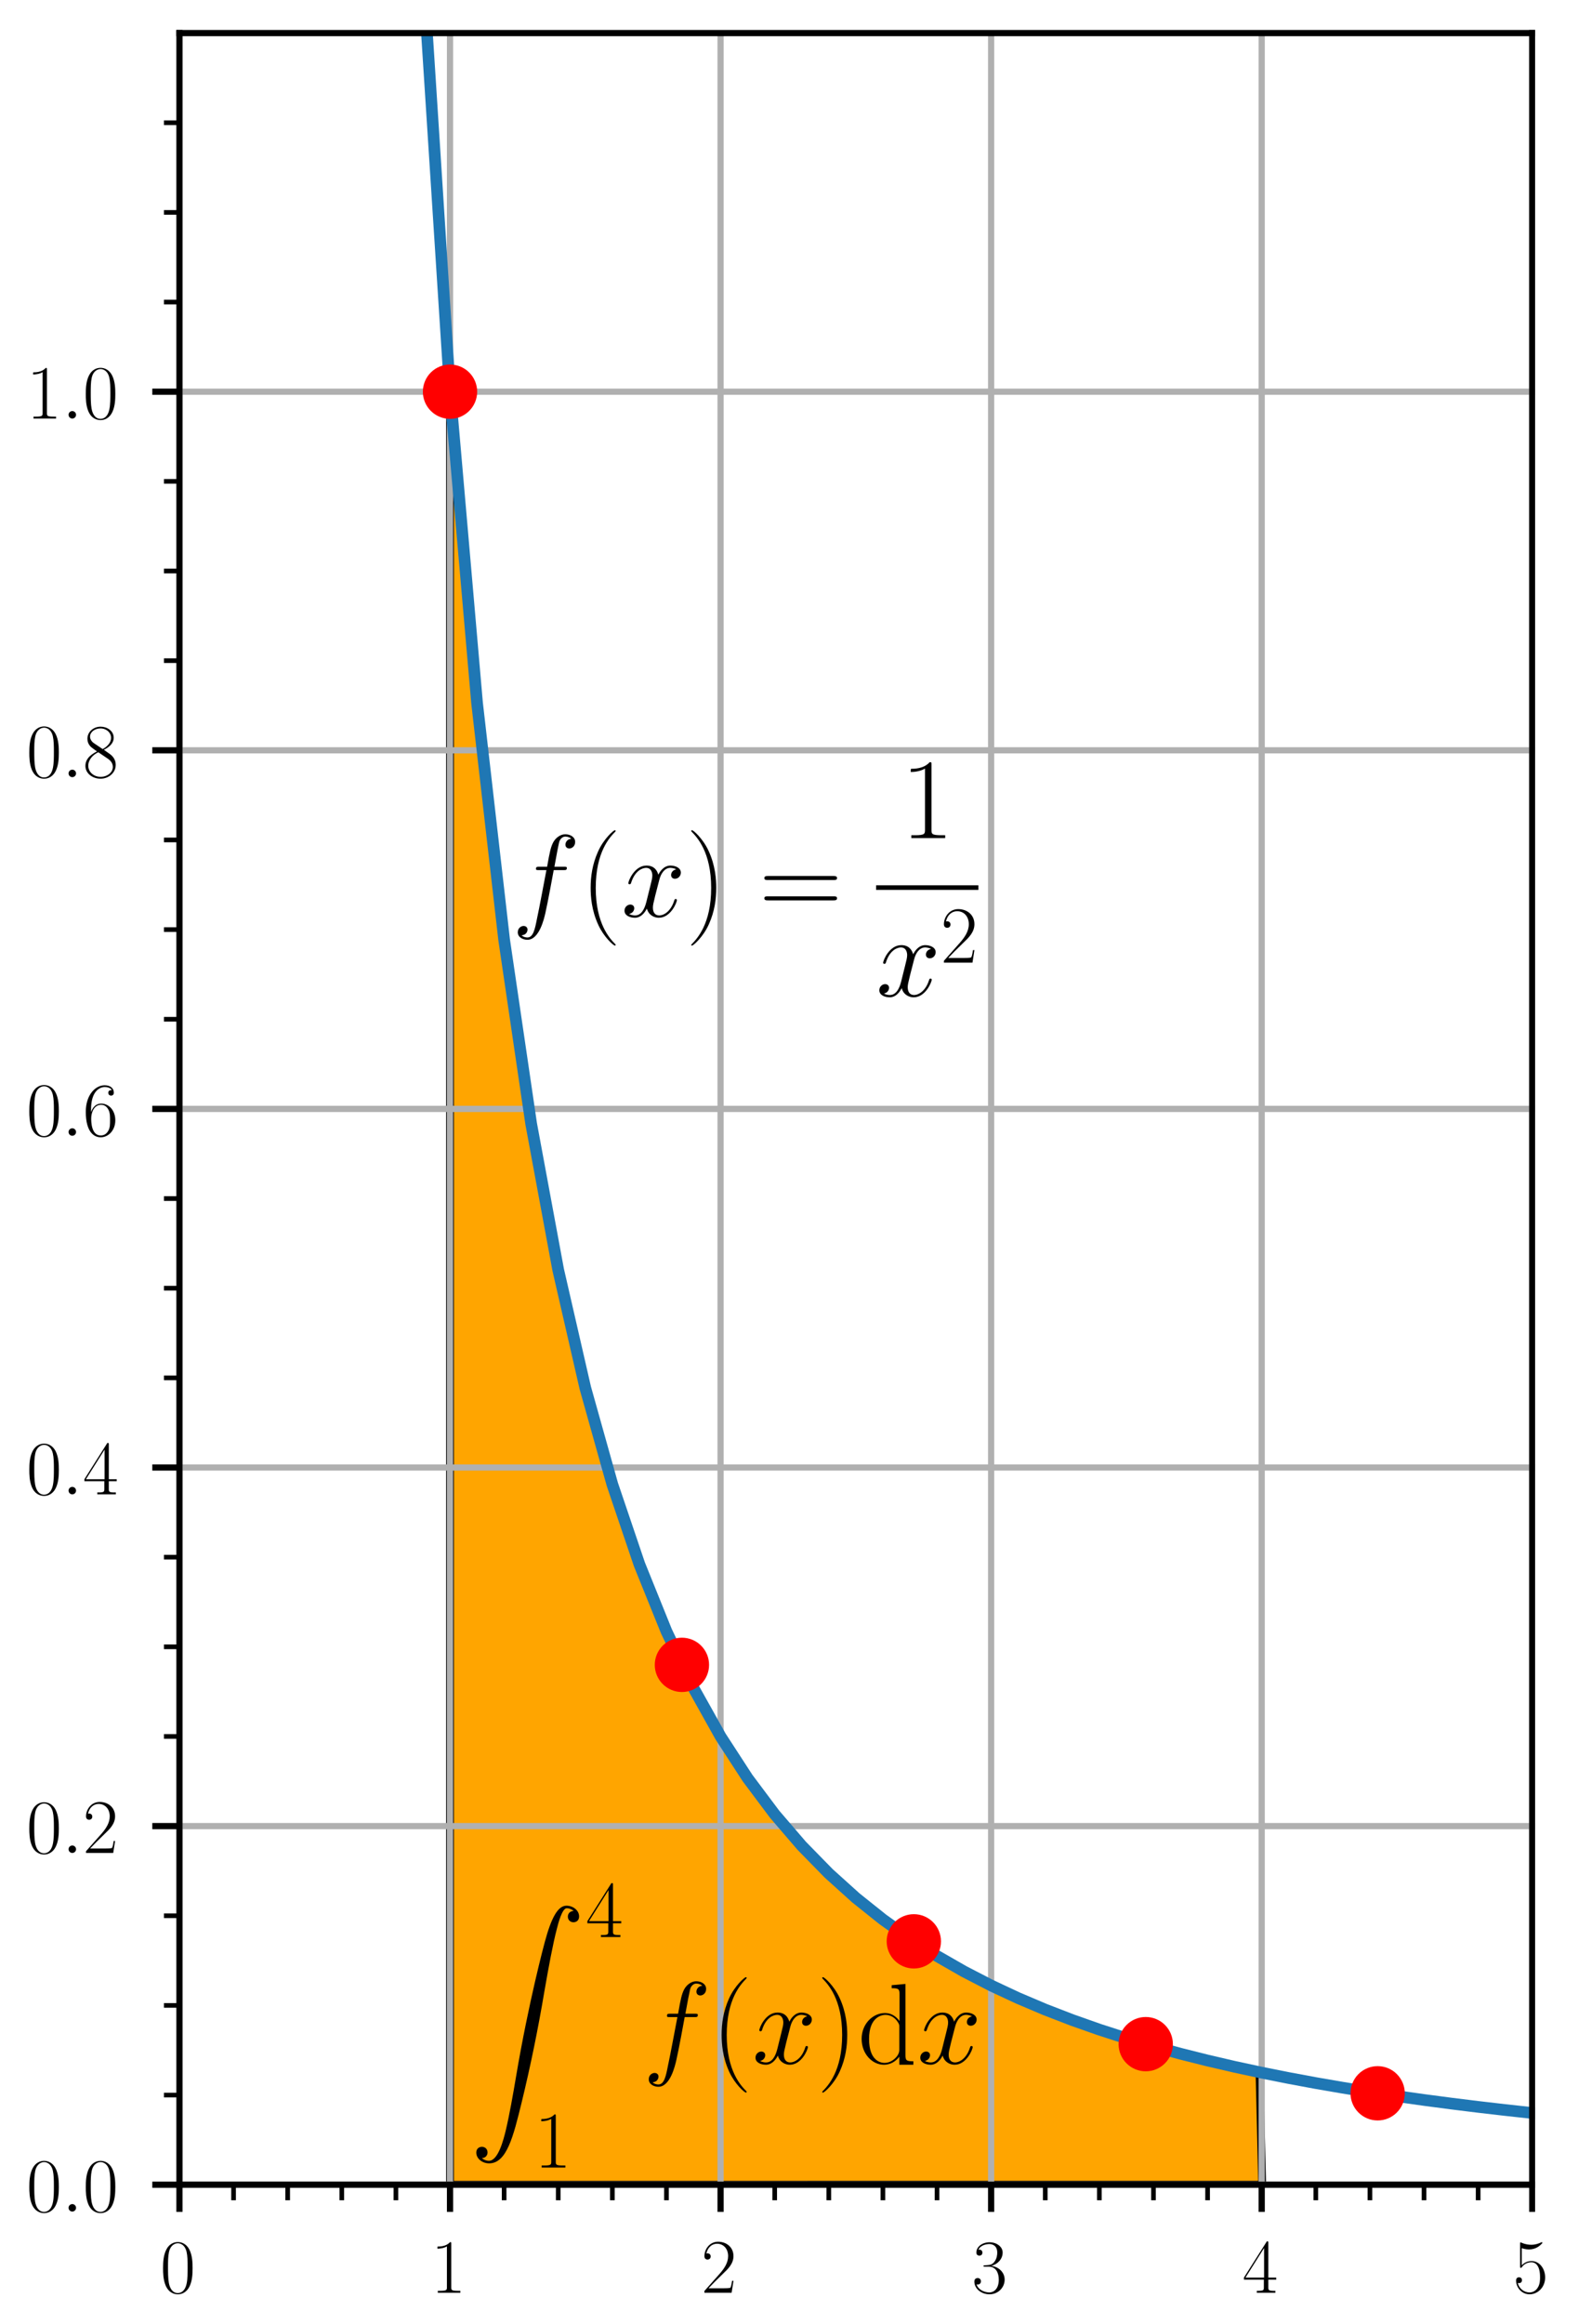 <?xml version="1.0" encoding="UTF-8" standalone="no"?>
<!-- Created with matplotlib (http://matplotlib.org/) -->

<svg
   xmlns:dc="http://purl.org/dc/elements/1.1/"
   xmlns:cc="http://creativecommons.org/ns#"
   xmlns:rdf="http://www.w3.org/1999/02/22-rdf-syntax-ns#"
   xmlns:svg="http://www.w3.org/2000/svg"
   xmlns="http://www.w3.org/2000/svg"
   xmlns:xlink="http://www.w3.org/1999/xlink"
   xmlns:sodipodi="http://sodipodi.sourceforge.net/DTD/sodipodi-0.dtd"
   xmlns:inkscape="http://www.inkscape.org/namespaces/inkscape"
   height="299.424pt"
   version="1.1"
   viewBox="0 0 203.402 299.424"
   width="203.402pt"
   id="svg5195"
   sodipodi:docname="integral.1_over_x_squared.svg"
   inkscape:version="0.92.1 r15371">
  <sodipodi:namedview
     pagecolor="#ffffff"
     bordercolor="#666666"
     borderopacity="1"
     objecttolerance="10"
     gridtolerance="10"
     guidetolerance="10"
     inkscape:pageopacity="0"
     inkscape:pageshadow="2"
     inkscape:window-width="1366"
     inkscape:window-height="715"
     id="namedview5197"
     showgrid="false"
     fit-margin-top="0"
     fit-margin-left="0"
     fit-margin-right="0"
     fit-margin-bottom="0"
     inkscape:zoom="1.7496086"
     inkscape:cx="133.02362"
     inkscape:cy="180.85115"
     inkscape:window-x="-8"
     inkscape:window-y="22"
     inkscape:window-maximized="1"
     inkscape:current-layer="svg5195" />
  <defs
     id="defs4487"
     style="stroke-linecap:butt;stroke-linejoin:round">
    <style
       type="text/css"
       id="style4485">
*{stroke-linecap:butt;stroke-linejoin:round;}
  </style>
  </defs>
  <g
     style="stroke-linecap:butt;stroke-linejoin:round"
     id="patch_1"
     transform="translate(-20.255,-10.036)">
    <path
       inkscape:connector-curvature="0"
       id="path4489"
       style="fill:#ffffff;stroke-linecap:butt;stroke-linejoin:round"
       d="M 0,331.011 H 336.686 V 0 H 0 Z" />
  </g>
  <g
     id="patch_2"
     style="stroke-linecap:butt;stroke-linejoin:round"
     transform="translate(-20.255,-10.036)">
    <path
       d="M 43.386,291.5 H 322.386 V 14.3 H 43.386 Z"
       style="fill:#ffffff;stroke-linecap:butt;stroke-linejoin:round"
       id="path4492"
       inkscape:connector-curvature="0" />
  </g>
  <g
     id="patch_3"
     style="stroke-linecap:butt;stroke-linejoin:round"
     transform="translate(-20.255,-10.036)">
    <path
       clip-path="url(#p2335c7b937)"
       d="m 78.261,291.5 v -231 l 0.349,4.552 0.349,4.418 0.349,4.29 0.349,4.167 0.349,4.049 0.349,3.935 0.349,3.825 0.349,3.719 0.349,3.617 0.349,3.519 0.349,3.424 0.349,3.333 0.349,3.245 0.349,3.16 0.349,3.078 0.349,2.999 0.349,2.922 0.349,2.848 0.349,2.777 0.349,2.707 0.349,2.641 0.349,2.576 0.349,2.513 0.349,2.453 0.349,2.394 0.349,2.337 0.349,2.282 0.349,2.229 0.349,2.177 0.349,2.127 0.349,2.079 0.349,2.032 0.349,1.986 0.349,1.942 0.349,1.899 0.349,1.857 0.349,1.817 0.349,1.777 0.349,1.739 0.349,1.702 0.349,1.666 0.349,1.631 0.349,1.597 0.349,1.563 0.349,1.531 0.349,1.5 0.349,1.469 0.349,1.44 0.349,1.411 0.349,1.383 0.349,1.355 0.349,1.329 0.349,1.303 0.349,1.277 0.349,1.253 0.349,1.229 0.349,1.205 0.349,1.183 0.349,1.16 0.349,1.139 0.349,1.117 0.349,1.097 0.349,1.077 0.349,1.057 0.349,1.038 0.349,1.019 0.349,1.001 0.349,0.983 0.349,0.966 0.349,0.949 0.349,0.932 0.349,0.916 0.349,0.9 0.349,0.885 0.349,0.869 0.349,0.855 0.349,0.84 0.349,0.826 0.349,0.812 0.349,0.799 0.349,0.786 0.349,0.773 0.349,0.76 0.349,0.748 0.349,0.736 0.349,0.724 0.349,0.712 0.349,0.701 0.349,0.69 0.349,0.679 0.349,0.668 0.349,0.658 0.349,0.648 0.349,0.638 0.349,0.628 0.349,0.618 0.349,0.609 0.349,0.6 0.349,0.591 0.349,0.582 0.349,0.573 0.349,0.565 0.349,0.556 0.349,0.548 0.349,0.54 0.349,0.532 0.349,0.525 0.349,0.517 0.349,0.51 0.349,0.502 0.349,0.495 0.349,0.488 0.349,0.481 0.349,0.475 0.349,0.468 0.349,0.462 0.349,0.455 0.349,0.449 0.349,0.443 0.349,0.437 0.349,0.431 0.349,0.425 0.349,0.419 0.349,0.414 0.349,0.408 0.349,0.403 0.349,0.398 0.349,0.392 0.349,0.387 0.349,0.382 0.349,0.377 0.349,0.372 0.349,0.368 0.349,0.363 0.349,0.358 0.349,0.354 0.349,0.349 0.349,0.345 0.349,0.341 0.349,0.336 0.349,0.332 0.349,0.328 0.349,0.324 0.349,0.32 0.349,0.316 0.349,0.312 0.349,0.308 0.349,0.305 0.349,0.301 0.349,0.297 0.349,0.294 0.349,0.29 0.349,0.287 0.349,0.284 0.349,0.28 0.349,0.277 0.349,0.274 0.349,0.271 0.349,0.267 0.349,0.264 0.349,0.261 0.349,0.258 0.349,0.255 0.349,0.253 0.349,0.25 0.349,0.247 0.349,0.244 0.349,0.241 0.349,0.239 0.349,0.236 0.349,0.233 0.349,0.231 0.349,0.228 0.349,0.226 0.349,0.223 0.349,0.221 0.349,0.219 0.349,0.216 0.349,0.214 0.349,0.212 0.349,0.209 0.349,0.207 0.349,0.205 0.349,0.203 0.349,0.201 0.349,0.199 0.349,0.196 0.349,0.194 0.349,0.192 0.349,0.19 0.349,0.188 0.349,0.187 0.349,0.185 0.349,0.183 0.349,0.181 0.349,0.179 0.349,0.177 0.349,0.175 0.349,0.174 0.349,0.172 0.349,0.17 0.349,0.169 0.349,0.167 0.349,0.165 0.349,0.164 0.349,0.162 0.349,0.16 0.349,0.159 0.349,0.157 0.349,0.156 0.349,0.154 0.349,0.153 0.349,0.151 0.349,0.15 0.349,0.149 0.349,0.147 0.349,0.146 0.349,0.144 0.349,0.143 0.349,0.142 0.349,0.14 0.349,0.139 0.349,0.138 0.349,0.136 0.349,0.135 0.349,0.134 0.349,0.133 0.349,0.132 0.349,0.13 0.349,0.129 0.349,0.128 0.349,0.127 0.349,0.126 0.349,0.125 0.349,0.123 0.349,0.122 0.349,0.121 0.349,0.12 0.349,0.119 0.349,0.118 0.349,0.117 0.349,0.116 0.349,0.115 0.349,0.114 0.349,0.113 0.349,0.112 0.349,0.111 0.349,0.11 0.349,0.109 0.349,0.108 0.349,0.107 0.349,0.106 0.349,0.105 0.349,0.105 0.349,0.104 0.349,0.103 0.349,0.102 0.349,0.101 0.349,0.1 0.349,0.099 0.349,0.099 0.349,0.098 0.349,0.097 0.349,0.096 0.349,0.095 0.349,0.095 0.349,0.094 0.349,0.093 0.349,0.092 0.349,0.092 0.349,0.091 0.349,0.09 0.349,0.089 0.349,0.089 0.349,0.088 0.349,0.087 0.349,0.087 0.349,0.086 0.349,0.085 0.349,0.085 0.349,0.084 0.349,0.083 0.349,0.083 0.349,0.082 0.349,0.081 0.349,0.081 0.349,0.08 0.349,0.079 0.349,0.079 0.349,0.078 0.349,0.078 0.349,0.077 0.349,0.076 0.349,0.076 0.349,0.075 0.349,0.075 0.349,0.074 0.349,0.074 0.349,0.073 0.349,14.51 z"
       style="fill:#ffa500;stroke:#000000;stroke-linecap:butt;stroke-linejoin:miter"
       id="path4495"
       inkscape:connector-curvature="0" />
  </g>
  <g
     style="stroke-linecap:butt;stroke-linejoin:round"
     id="xtick_1"
     transform="translate(-20.255,-10.036)">
    <g
       style="stroke-linecap:butt;stroke-linejoin:round"
       id="line2d_1">
      <path
         inkscape:connector-curvature="0"
         id="path4498"
         style="fill:none;stroke:#b0b0b0;stroke-width:0.8;stroke-linecap:square;stroke-linejoin:round"
         d="M 43.386,291.5 V 14.3"
         clip-path="url(#p2335c7b937)" />
    </g>
    <g
       style="stroke-linecap:butt;stroke-linejoin:round"
       id="line2d_2">
      <defs
         id="defs4502">
        <path
           inkscape:connector-curvature="0"
           style="stroke:#000000;stroke-width:0.8;stroke-linecap:butt;stroke-linejoin:round"
           id="m5e9e416c91"
           d="M 0,0 V 3.5" />
      </defs>
      <g
         style="stroke-linecap:butt;stroke-linejoin:round"
         id="g4506">
        <use
           height="100%"
           width="100%"
           id="use4504"
           y="291.5"
           xlink:href="#m5e9e416c91"
           x="43.386"
           style="stroke:#000000;stroke-width:0.8;stroke-linecap:butt;stroke-linejoin:round" />
      </g>
    </g>
    <g
       style="stroke-linecap:butt;stroke-linejoin:round"
       id="text_1">
      <!-- $0$ -->
      <defs
         id="defs4510">
        <path
           style="stroke-linecap:butt;stroke-linejoin:round"
           inkscape:connector-curvature="0"
           id="CMR17-48"
           d="M 42,31.641 C 42,37.75 41.906,48.125 37.703,56.109 34,63.109 28.094,65.594 22.906,65.594 18.094,65.594 12,63.406 8.203,56.203 4.203,48.719 3.797,39.438 3.797,31.641 3.797,25.953 3.906,17.281 7,9.672 11.297,-0.609 19,-2 22.906,-2 27.5,-2 34.5,-0.109 38.594,9.375 41.594,16.281 42,24.359 42,31.641 Z M 22.906,-0.406 c -6.406,0 -10.203,5.484 -11.609,13.094 -1.094,5.875 -1.094,14.469 -1.094,20.062 0,7.688 0,14.078 1.297,20.172 C 13.406,61.391 19,64 22.906,64 27,64 32.297,61.297 34.203,53.125 35.5,47.438 35.594,40.734 35.594,32.75 c 0,-6.5 0,-14.484 -1.188,-20.375 -2.109,-10.891 -8,-12.781 -11.5,-12.781 z" />
      </defs>
      <g
         style="stroke-linecap:butt;stroke-linejoin:round"
         id="g4514"
         transform="matrix(0.1,0,0,-0.1,40.895,305.418)">
        <use
           height="100%"
           width="100%"
           y="0"
           x="0"
           style="stroke-linecap:butt;stroke-linejoin:round"
           id="use4512"
           xlink:href="#CMR17-48"
           transform="scale(0.996)" />
      </g>
    </g>
  </g>
  <g
     style="stroke-linecap:butt;stroke-linejoin:round"
     id="xtick_2"
     transform="translate(-20.255,-10.036)">
    <g
       style="stroke-linecap:butt;stroke-linejoin:round"
       id="line2d_3">
      <path
         inkscape:connector-curvature="0"
         id="path4518"
         style="fill:none;stroke:#b0b0b0;stroke-width:0.8;stroke-linecap:square;stroke-linejoin:round"
         d="M 78.261,291.5 V 14.3"
         clip-path="url(#p2335c7b937)" />
    </g>
    <g
       style="stroke-linecap:butt;stroke-linejoin:round"
       id="line2d_4">
      <g
         style="stroke-linecap:butt;stroke-linejoin:round"
         id="g4523">
        <use
           height="100%"
           width="100%"
           id="use4521"
           y="291.5"
           xlink:href="#m5e9e416c91"
           x="78.261"
           style="stroke:#000000;stroke-width:0.8;stroke-linecap:butt;stroke-linejoin:round" />
      </g>
    </g>
    <g
       style="stroke-linecap:butt;stroke-linejoin:round"
       id="text_2">
      <!-- $1$ -->
      <defs
         id="defs4527">
        <path
           style="stroke-linecap:butt;stroke-linejoin:round"
           inkscape:connector-curvature="0"
           id="CMR17-49"
           d="M 26.594,63.406 C 26.594,65.5 26.5,65.5 25.094,65.5 21.203,61.188 15.297,59.797 9.703,59.797 c -0.297,0 -0.797,0 -0.906,-0.297 C 8.703,59.297 8.703,59.094 8.703,57 11.797,57 17,57.594 21,59.984 V 7.203 C 21,3.688 20.797,2.5 12.203,2.5 h -3 V 0 C 14,0 19,0 23.797,0 28.594,0 33.594,0 38.406,0 v 2.5 h -3 c -8.609,0 -8.812,1.094 -8.812,4.656 z" />
      </defs>
      <g
         style="stroke-linecap:butt;stroke-linejoin:round"
         id="g4531"
         transform="matrix(0.1,0,0,-0.1,75.77,305.418)">
        <use
           height="100%"
           width="100%"
           y="0"
           x="0"
           style="stroke-linecap:butt;stroke-linejoin:round"
           id="use4529"
           xlink:href="#CMR17-49"
           transform="scale(0.996)" />
      </g>
    </g>
  </g>
  <g
     style="stroke-linecap:butt;stroke-linejoin:round"
     id="xtick_3"
     transform="translate(-20.255,-10.036)">
    <g
       style="stroke-linecap:butt;stroke-linejoin:round"
       id="line2d_5">
      <path
         inkscape:connector-curvature="0"
         id="path4535"
         style="fill:none;stroke:#b0b0b0;stroke-width:0.8;stroke-linecap:square;stroke-linejoin:round"
         d="M 113.136,291.5 V 14.3"
         clip-path="url(#p2335c7b937)" />
    </g>
    <g
       style="stroke-linecap:butt;stroke-linejoin:round"
       id="line2d_6">
      <g
         style="stroke-linecap:butt;stroke-linejoin:round"
         id="g4540">
        <use
           height="100%"
           width="100%"
           id="use4538"
           y="291.5"
           xlink:href="#m5e9e416c91"
           x="113.136"
           style="stroke:#000000;stroke-width:0.8;stroke-linecap:butt;stroke-linejoin:round" />
      </g>
    </g>
    <g
       style="stroke-linecap:butt;stroke-linejoin:round"
       id="text_3">
      <!-- $2$ -->
      <defs
         id="defs4544">
        <path
           style="stroke-linecap:butt;stroke-linejoin:round"
           inkscape:connector-curvature="0"
           id="CMR17-50"
           d="M 41.703,15.453 H 39.906 C 38.906,8.375 38.094,7.172 37.703,6.562 37.203,5.766 30,5.766 28.594,5.766 H 9.406 C 13,9.672 20,16.75 28.5,24.953 34.594,30.734 41.703,37.531 41.703,47.422 41.703,59.219 32.297,66 21.797,66 10.797,66 4.094,56.312 4.094,47.344 4.094,43.438 7,42.938 8.203,42.938 c 1,0 4,0.609 4,4.094 0,3.078 -2.609,3.969 -4,3.969 C 7.594,51 7,50.906 6.594,50.703 8.5,59.219 14.297,63.406 20.406,63.406 c 8.688,0 14.391,-6.891 14.391,-15.984 C 34.797,38.734 29.703,31.25 24,24.75 L 4.094,2.281 V 0 h 35.203 z" />
      </defs>
      <g
         style="stroke-linecap:butt;stroke-linejoin:round"
         id="g4548"
         transform="matrix(0.1,0,0,-0.1,110.645,305.418)">
        <use
           height="100%"
           width="100%"
           y="0"
           x="0"
           style="stroke-linecap:butt;stroke-linejoin:round"
           id="use4546"
           xlink:href="#CMR17-50"
           transform="scale(0.996)" />
      </g>
    </g>
  </g>
  <g
     style="stroke-linecap:butt;stroke-linejoin:round"
     id="xtick_4"
     transform="translate(-20.255,-10.036)">
    <g
       style="stroke-linecap:butt;stroke-linejoin:round"
       id="line2d_7">
      <path
         inkscape:connector-curvature="0"
         id="path4552"
         style="fill:none;stroke:#b0b0b0;stroke-width:0.8;stroke-linecap:square;stroke-linejoin:round"
         d="M 148.011,291.5 V 14.3"
         clip-path="url(#p2335c7b937)" />
    </g>
    <g
       style="stroke-linecap:butt;stroke-linejoin:round"
       id="line2d_8">
      <g
         style="stroke-linecap:butt;stroke-linejoin:round"
         id="g4557">
        <use
           height="100%"
           width="100%"
           id="use4555"
           y="291.5"
           xlink:href="#m5e9e416c91"
           x="148.011"
           style="stroke:#000000;stroke-width:0.8;stroke-linecap:butt;stroke-linejoin:round" />
      </g>
    </g>
    <g
       style="stroke-linecap:butt;stroke-linejoin:round"
       id="text_4">
      <!-- $3$ -->
      <defs
         id="defs4561">
        <path
           style="stroke-linecap:butt;stroke-linejoin:round"
           inkscape:connector-curvature="0"
           id="CMR17-51"
           d="M 22.094,33.703 C 31,33.703 34.906,25.969 34.906,17.031 34.906,5 28.5,0.391 22.703,0.391 c -5.297,0 -13.906,2.641 -16.609,10.438 0.5,-0.203 1,-0.203 1.5,-0.203 2.406,0 4.203,1.594 4.203,4.188 C 11.797,17.703 9.594,19 7.594,19 5.906,19 3.297,18.203 3.297,14.469 3.297,5.234 12.297,-2 22.906,-2 34,-2 42.5,6.719 42.5,16.953 c 0,9.719 -8,16.75 -17.5,17.844 C 32.594,36.375 39.906,43.062 39.906,52.016 39.906,59.688 32,65.297 23,65.297 c -9.094,0 -17.094,-5.469 -17.094,-13.281 C 5.906,48.594 8.5,48 9.797,48 c 2.109,0 3.906,1.297 3.906,3.891 0,2.578 -1.797,3.875 -3.906,3.875 -0.391,0 -0.891,0 -1.297,-0.188 C 11.406,61.859 19.297,63 22.797,63 c 3.5,0 10.109,-1.672 10.109,-11.125 0,-2.766 -0.406,-7.688 -3.812,-12.031 C 26.094,36 22.703,36 19.406,35.688 c -0.5,0 -2.812,-0.234 -3.203,-0.234 C 15.5,35.359 15.094,35.266 15.094,34.5 c 0,-0.703 0.109,-0.797 2.109,-0.797 z" />
      </defs>
      <g
         style="stroke-linecap:butt;stroke-linejoin:round"
         id="g4565"
         transform="matrix(0.1,0,0,-0.1,145.52,305.418)">
        <use
           height="100%"
           width="100%"
           y="0"
           x="0"
           style="stroke-linecap:butt;stroke-linejoin:round"
           id="use4563"
           xlink:href="#CMR17-51"
           transform="scale(0.996)" />
      </g>
    </g>
  </g>
  <g
     style="stroke-linecap:butt;stroke-linejoin:round"
     id="xtick_5"
     transform="translate(-20.255,-10.036)">
    <g
       style="stroke-linecap:butt;stroke-linejoin:round"
       id="line2d_9">
      <path
         inkscape:connector-curvature="0"
         id="path4569"
         style="fill:none;stroke:#b0b0b0;stroke-width:0.8;stroke-linecap:square;stroke-linejoin:round"
         d="M 182.886,291.5 V 14.3"
         clip-path="url(#p2335c7b937)" />
    </g>
    <g
       style="stroke-linecap:butt;stroke-linejoin:round"
       id="line2d_10">
      <g
         style="stroke-linecap:butt;stroke-linejoin:round"
         id="g4574">
        <use
           height="100%"
           width="100%"
           id="use4572"
           y="291.5"
           xlink:href="#m5e9e416c91"
           x="182.886"
           style="stroke:#000000;stroke-width:0.8;stroke-linecap:butt;stroke-linejoin:round" />
      </g>
    </g>
    <g
       style="stroke-linecap:butt;stroke-linejoin:round"
       id="text_5">
      <!-- $4$ -->
      <defs
         id="defs4578">
        <path
           style="stroke-linecap:butt;stroke-linejoin:round"
           inkscape:connector-curvature="0"
           id="CMR17-52"
           d="M 33.594,64.406 C 33.594,66.5 33.5,66.5 31.703,66.5 L 2,19.594 V 17 H 27.797 V 7.141 C 27.797,3.5 27.594,2.5 20.594,2.5 H 18.703 V 0 c 3.203,0 8.594,0 12,0 3.391,0 8.797,0 12,0 v 2.5 h -1.906 c -7,0 -7.203,1 -7.203,4.641 V 17 h 10.203 v 2.594 H 33.594 Z m -5.5,-6.547 V 19.594 H 4 Z" />
      </defs>
      <g
         style="stroke-linecap:butt;stroke-linejoin:round"
         id="g4582"
         transform="matrix(0.1,0,0,-0.1,180.395,305.418)">
        <use
           height="100%"
           width="100%"
           y="0"
           x="0"
           style="stroke-linecap:butt;stroke-linejoin:round"
           id="use4580"
           xlink:href="#CMR17-52"
           transform="scale(0.996)" />
      </g>
    </g>
  </g>
  <g
     style="stroke-linecap:butt;stroke-linejoin:round"
     id="xtick_6"
     transform="translate(-20.255,-10.036)">
    <g
       style="stroke-linecap:butt;stroke-linejoin:round"
       id="line2d_11">
      <path
         inkscape:connector-curvature="0"
         id="path4586"
         style="fill:none;stroke:#b0b0b0;stroke-width:0.8;stroke-linecap:square;stroke-linejoin:round"
         d="M 217.761,291.5 V 14.3"
         clip-path="url(#p2335c7b937)" />
    </g>
    <g
       style="stroke-linecap:butt;stroke-linejoin:round"
       id="line2d_12">
      <g
         style="stroke-linecap:butt;stroke-linejoin:round"
         id="g4591">
        <use
           height="100%"
           width="100%"
           id="use4589"
           y="291.5"
           xlink:href="#m5e9e416c91"
           x="217.761"
           style="stroke:#000000;stroke-width:0.8;stroke-linecap:butt;stroke-linejoin:round" />
      </g>
    </g>
    <g
       style="stroke-linecap:butt;stroke-linejoin:round"
       id="text_6">
      <!-- $5$ -->
      <defs
         id="defs4595">
        <path
           style="stroke-linecap:butt;stroke-linejoin:round"
           inkscape:connector-curvature="0"
           id="CMR17-53"
           d="M 11.406,57.688 C 12.406,57.281 16.5,56 20.703,56 30,56 35.094,61.109 38,64.062 38,64.953 38,65.5 37.406,65.5 c -0.109,0 -0.312,0 -1.109,-0.453 -3.5,-1.641 -7.594,-2.969 -12.594,-2.969 -3,0 -7.5,0.406 -12.406,2.594 -1.094,0.5 -1.297,0.5 -1.391,0.5 -0.5,0 -0.609,-0.109 -0.609,-2.094 v -28.656 c 0,-1.781 0,-2.281 1,-2.281 0.5,0 0.703,0.203 1.203,0.891 3.203,4.484 7.594,6.375 12.594,6.375 3.5,0 11,-2.188 11,-19.266 0,-3.188 0,-8.969 -3,-13.562 -2.5,-4.094 -6.391,-6.188 -10.688,-6.188 C 14.797,0.391 8.094,5 6.297,12.719 6.703,12.609 7.5,12.422 7.906,12.422 c 1.297,0 3.797,0.703 3.797,3.797 C 11.703,18.906 9.797,20 7.906,20 5.594,20 4.094,18.594 4.094,15.797 4.094,7.094 11,-2 21.594,-2 c 10.312,0 20.109,8.875 20.109,21.75 0,11.969 -7.797,21.25 -17.5,21.25 -5.109,0 -9.406,-1.891 -12.797,-5.469 z" />
      </defs>
      <g
         style="stroke-linecap:butt;stroke-linejoin:round"
         id="g4599"
         transform="matrix(0.1,0,0,-0.1,215.27,305.418)">
        <use
           height="100%"
           width="100%"
           y="0"
           x="0"
           style="stroke-linecap:butt;stroke-linejoin:round"
           id="use4597"
           xlink:href="#CMR17-53"
           transform="scale(0.996)" />
      </g>
    </g>
  </g>
  <g
     style="stroke-linecap:butt;stroke-linejoin:round"
     id="xtick_10"
     transform="translate(-20.255,-10.036)">
    <g
       style="stroke-linecap:butt;stroke-linejoin:round"
       id="line2d_19">
      <defs
         id="defs4655">
        <path
           inkscape:connector-curvature="0"
           style="stroke:#000000;stroke-width:0.6;stroke-linecap:butt;stroke-linejoin:round"
           id="m3cde231b9a"
           d="M 0,0 V 2" />
      </defs>
      <g
         style="stroke-linecap:butt;stroke-linejoin:round"
         id="g4659">
        <use
           height="100%"
           width="100%"
           id="use4657"
           y="291.5"
           xlink:href="#m3cde231b9a"
           x="50.361"
           style="stroke:#000000;stroke-width:0.6;stroke-linecap:butt;stroke-linejoin:round" />
      </g>
    </g>
  </g>
  <g
     style="stroke-linecap:butt;stroke-linejoin:round"
     id="xtick_11"
     transform="translate(-20.255,-10.036)">
    <g
       style="stroke-linecap:butt;stroke-linejoin:round"
       id="line2d_20">
      <g
         style="stroke-linecap:butt;stroke-linejoin:round"
         id="g4665">
        <use
           height="100%"
           width="100%"
           id="use4663"
           y="291.5"
           xlink:href="#m3cde231b9a"
           x="57.336"
           style="stroke:#000000;stroke-width:0.6;stroke-linecap:butt;stroke-linejoin:round" />
      </g>
    </g>
  </g>
  <g
     style="stroke-linecap:butt;stroke-linejoin:round"
     id="xtick_12"
     transform="translate(-20.255,-10.036)">
    <g
       style="stroke-linecap:butt;stroke-linejoin:round"
       id="line2d_21">
      <g
         style="stroke-linecap:butt;stroke-linejoin:round"
         id="g4671">
        <use
           height="100%"
           width="100%"
           id="use4669"
           y="291.5"
           xlink:href="#m3cde231b9a"
           x="64.311"
           style="stroke:#000000;stroke-width:0.6;stroke-linecap:butt;stroke-linejoin:round" />
      </g>
    </g>
  </g>
  <g
     style="stroke-linecap:butt;stroke-linejoin:round"
     id="xtick_13"
     transform="translate(-20.255,-10.036)">
    <g
       style="stroke-linecap:butt;stroke-linejoin:round"
       id="line2d_22">
      <g
         style="stroke-linecap:butt;stroke-linejoin:round"
         id="g4677">
        <use
           height="100%"
           width="100%"
           id="use4675"
           y="291.5"
           xlink:href="#m3cde231b9a"
           x="71.286"
           style="stroke:#000000;stroke-width:0.6;stroke-linecap:butt;stroke-linejoin:round" />
      </g>
    </g>
  </g>
  <g
     style="stroke-linecap:butt;stroke-linejoin:round"
     id="xtick_14"
     transform="translate(-20.255,-10.036)">
    <g
       style="stroke-linecap:butt;stroke-linejoin:round"
       id="line2d_23">
      <g
         style="stroke-linecap:butt;stroke-linejoin:round"
         id="g4683">
        <use
           height="100%"
           width="100%"
           id="use4681"
           y="291.5"
           xlink:href="#m3cde231b9a"
           x="85.236"
           style="stroke:#000000;stroke-width:0.6;stroke-linecap:butt;stroke-linejoin:round" />
      </g>
    </g>
  </g>
  <g
     style="stroke-linecap:butt;stroke-linejoin:round"
     id="xtick_15"
     transform="translate(-20.255,-10.036)">
    <g
       style="stroke-linecap:butt;stroke-linejoin:round"
       id="line2d_24">
      <g
         style="stroke-linecap:butt;stroke-linejoin:round"
         id="g4689">
        <use
           height="100%"
           width="100%"
           id="use4687"
           y="291.5"
           xlink:href="#m3cde231b9a"
           x="92.211"
           style="stroke:#000000;stroke-width:0.6;stroke-linecap:butt;stroke-linejoin:round" />
      </g>
    </g>
  </g>
  <g
     style="stroke-linecap:butt;stroke-linejoin:round"
     id="xtick_16"
     transform="translate(-20.255,-10.036)">
    <g
       style="stroke-linecap:butt;stroke-linejoin:round"
       id="line2d_25">
      <g
         style="stroke-linecap:butt;stroke-linejoin:round"
         id="g4695">
        <use
           height="100%"
           width="100%"
           id="use4693"
           y="291.5"
           xlink:href="#m3cde231b9a"
           x="99.186"
           style="stroke:#000000;stroke-width:0.6;stroke-linecap:butt;stroke-linejoin:round" />
      </g>
    </g>
  </g>
  <g
     style="stroke-linecap:butt;stroke-linejoin:round"
     id="xtick_17"
     transform="translate(-20.255,-10.036)">
    <g
       style="stroke-linecap:butt;stroke-linejoin:round"
       id="line2d_26">
      <g
         style="stroke-linecap:butt;stroke-linejoin:round"
         id="g4701">
        <use
           height="100%"
           width="100%"
           id="use4699"
           y="291.5"
           xlink:href="#m3cde231b9a"
           x="106.161"
           style="stroke:#000000;stroke-width:0.6;stroke-linecap:butt;stroke-linejoin:round" />
      </g>
    </g>
  </g>
  <g
     style="stroke-linecap:butt;stroke-linejoin:round"
     id="xtick_18"
     transform="translate(-20.255,-10.036)">
    <g
       style="stroke-linecap:butt;stroke-linejoin:round"
       id="line2d_27">
      <g
         style="stroke-linecap:butt;stroke-linejoin:round"
         id="g4707">
        <use
           height="100%"
           width="100%"
           id="use4705"
           y="291.5"
           xlink:href="#m3cde231b9a"
           x="120.111"
           style="stroke:#000000;stroke-width:0.6;stroke-linecap:butt;stroke-linejoin:round" />
      </g>
    </g>
  </g>
  <g
     style="stroke-linecap:butt;stroke-linejoin:round"
     id="xtick_19"
     transform="translate(-20.255,-10.036)">
    <g
       style="stroke-linecap:butt;stroke-linejoin:round"
       id="line2d_28">
      <g
         style="stroke-linecap:butt;stroke-linejoin:round"
         id="g4713">
        <use
           height="100%"
           width="100%"
           id="use4711"
           y="291.5"
           xlink:href="#m3cde231b9a"
           x="127.086"
           style="stroke:#000000;stroke-width:0.6;stroke-linecap:butt;stroke-linejoin:round" />
      </g>
    </g>
  </g>
  <g
     style="stroke-linecap:butt;stroke-linejoin:round"
     id="xtick_20"
     transform="translate(-20.255,-10.036)">
    <g
       style="stroke-linecap:butt;stroke-linejoin:round"
       id="line2d_29">
      <g
         style="stroke-linecap:butt;stroke-linejoin:round"
         id="g4719">
        <use
           height="100%"
           width="100%"
           id="use4717"
           y="291.5"
           xlink:href="#m3cde231b9a"
           x="134.061"
           style="stroke:#000000;stroke-width:0.6;stroke-linecap:butt;stroke-linejoin:round" />
      </g>
    </g>
  </g>
  <g
     style="stroke-linecap:butt;stroke-linejoin:round"
     id="xtick_21"
     transform="translate(-20.255,-10.036)">
    <g
       style="stroke-linecap:butt;stroke-linejoin:round"
       id="line2d_30">
      <g
         style="stroke-linecap:butt;stroke-linejoin:round"
         id="g4725">
        <use
           height="100%"
           width="100%"
           id="use4723"
           y="291.5"
           xlink:href="#m3cde231b9a"
           x="141.036"
           style="stroke:#000000;stroke-width:0.6;stroke-linecap:butt;stroke-linejoin:round" />
      </g>
    </g>
  </g>
  <g
     style="stroke-linecap:butt;stroke-linejoin:round"
     id="xtick_22"
     transform="translate(-20.255,-10.036)">
    <g
       style="stroke-linecap:butt;stroke-linejoin:round"
       id="line2d_31">
      <g
         style="stroke-linecap:butt;stroke-linejoin:round"
         id="g4731">
        <use
           height="100%"
           width="100%"
           id="use4729"
           y="291.5"
           xlink:href="#m3cde231b9a"
           x="154.986"
           style="stroke:#000000;stroke-width:0.6;stroke-linecap:butt;stroke-linejoin:round" />
      </g>
    </g>
  </g>
  <g
     style="stroke-linecap:butt;stroke-linejoin:round"
     id="xtick_23"
     transform="translate(-20.255,-10.036)">
    <g
       style="stroke-linecap:butt;stroke-linejoin:round"
       id="line2d_32">
      <g
         style="stroke-linecap:butt;stroke-linejoin:round"
         id="g4737">
        <use
           height="100%"
           width="100%"
           id="use4735"
           y="291.5"
           xlink:href="#m3cde231b9a"
           x="161.961"
           style="stroke:#000000;stroke-width:0.6;stroke-linecap:butt;stroke-linejoin:round" />
      </g>
    </g>
  </g>
  <g
     style="stroke-linecap:butt;stroke-linejoin:round"
     id="xtick_24"
     transform="translate(-20.255,-10.036)">
    <g
       style="stroke-linecap:butt;stroke-linejoin:round"
       id="line2d_33">
      <g
         style="stroke-linecap:butt;stroke-linejoin:round"
         id="g4743">
        <use
           height="100%"
           width="100%"
           id="use4741"
           y="291.5"
           xlink:href="#m3cde231b9a"
           x="168.936"
           style="stroke:#000000;stroke-width:0.6;stroke-linecap:butt;stroke-linejoin:round" />
      </g>
    </g>
  </g>
  <g
     style="stroke-linecap:butt;stroke-linejoin:round"
     id="xtick_25"
     transform="translate(-20.255,-10.036)">
    <g
       style="stroke-linecap:butt;stroke-linejoin:round"
       id="line2d_34">
      <g
         style="stroke-linecap:butt;stroke-linejoin:round"
         id="g4749">
        <use
           height="100%"
           width="100%"
           id="use4747"
           y="291.5"
           xlink:href="#m3cde231b9a"
           x="175.911"
           style="stroke:#000000;stroke-width:0.6;stroke-linecap:butt;stroke-linejoin:round" />
      </g>
    </g>
  </g>
  <g
     style="stroke-linecap:butt;stroke-linejoin:round"
     id="xtick_26"
     transform="translate(-20.255,-10.036)">
    <g
       style="stroke-linecap:butt;stroke-linejoin:round"
       id="line2d_35">
      <g
         style="stroke-linecap:butt;stroke-linejoin:round"
         id="g4755">
        <use
           height="100%"
           width="100%"
           id="use4753"
           y="291.5"
           xlink:href="#m3cde231b9a"
           x="189.861"
           style="stroke:#000000;stroke-width:0.6;stroke-linecap:butt;stroke-linejoin:round" />
      </g>
    </g>
  </g>
  <g
     style="stroke-linecap:butt;stroke-linejoin:round"
     id="xtick_27"
     transform="translate(-20.255,-10.036)">
    <g
       style="stroke-linecap:butt;stroke-linejoin:round"
       id="line2d_36">
      <g
         style="stroke-linecap:butt;stroke-linejoin:round"
         id="g4761">
        <use
           height="100%"
           width="100%"
           id="use4759"
           y="291.5"
           xlink:href="#m3cde231b9a"
           x="196.836"
           style="stroke:#000000;stroke-width:0.6;stroke-linecap:butt;stroke-linejoin:round" />
      </g>
    </g>
  </g>
  <g
     style="stroke-linecap:butt;stroke-linejoin:round"
     id="xtick_28"
     transform="translate(-20.255,-10.036)">
    <g
       style="stroke-linecap:butt;stroke-linejoin:round"
       id="line2d_37">
      <g
         style="stroke-linecap:butt;stroke-linejoin:round"
         id="g4767">
        <use
           height="100%"
           width="100%"
           id="use4765"
           y="291.5"
           xlink:href="#m3cde231b9a"
           x="203.811"
           style="stroke:#000000;stroke-width:0.6;stroke-linecap:butt;stroke-linejoin:round" />
      </g>
    </g>
  </g>
  <g
     style="stroke-linecap:butt;stroke-linejoin:round"
     id="xtick_29"
     transform="translate(-20.255,-10.036)">
    <g
       style="stroke-linecap:butt;stroke-linejoin:round"
       id="line2d_38">
      <g
         style="stroke-linecap:butt;stroke-linejoin:round"
         id="g4773">
        <use
           height="100%"
           width="100%"
           id="use4771"
           y="291.5"
           xlink:href="#m3cde231b9a"
           x="210.786"
           style="stroke:#000000;stroke-width:0.6;stroke-linecap:butt;stroke-linejoin:round" />
      </g>
    </g>
  </g>
  <g
     style="stroke-linecap:butt;stroke-linejoin:round"
     id="xtick_30"
     transform="translate(-20.255,-10.036)">
    <g
       style="stroke-linecap:butt;stroke-linejoin:round"
       id="line2d_39">
      <g
         style="stroke-linecap:butt;stroke-linejoin:round"
         id="g4779">
        <use
           height="100%"
           width="100%"
           id="use4777"
           y="291.5"
           xlink:href="#m3cde231b9a"
           x="224.736"
           style="stroke:#000000;stroke-width:0.6;stroke-linecap:butt;stroke-linejoin:round" />
      </g>
    </g>
  </g>
  <g
     style="stroke-linecap:butt;stroke-linejoin:round"
     id="xtick_31"
     transform="translate(-20.255,-10.036)">
    <g
       style="stroke-linecap:butt;stroke-linejoin:round"
       id="line2d_40">
      <g
         style="stroke-linecap:butt;stroke-linejoin:round"
         id="g4785">
        <use
           height="100%"
           width="100%"
           id="use4783"
           y="291.5"
           xlink:href="#m3cde231b9a"
           x="231.711"
           style="stroke:#000000;stroke-width:0.6;stroke-linecap:butt;stroke-linejoin:round" />
      </g>
    </g>
  </g>
  <g
     style="stroke-linecap:butt;stroke-linejoin:round"
     id="xtick_32"
     transform="translate(-20.255,-10.036)">
    <g
       style="stroke-linecap:butt;stroke-linejoin:round"
       id="line2d_41">
      <g
         style="stroke-linecap:butt;stroke-linejoin:round"
         id="g4791">
        <use
           height="100%"
           width="100%"
           id="use4789"
           y="291.5"
           xlink:href="#m3cde231b9a"
           x="238.686"
           style="stroke:#000000;stroke-width:0.6;stroke-linecap:butt;stroke-linejoin:round" />
      </g>
    </g>
  </g>
  <g
     style="stroke-linecap:butt;stroke-linejoin:round"
     id="xtick_33"
     transform="translate(-20.255,-10.036)">
    <g
       style="stroke-linecap:butt;stroke-linejoin:round"
       id="line2d_42">
      <g
         style="stroke-linecap:butt;stroke-linejoin:round"
         id="g4797">
        <use
           height="100%"
           width="100%"
           id="use4795"
           y="291.5"
           xlink:href="#m3cde231b9a"
           x="245.661"
           style="stroke:#000000;stroke-width:0.6;stroke-linecap:butt;stroke-linejoin:round" />
      </g>
    </g>
  </g>
  <g
     style="stroke-linecap:butt;stroke-linejoin:round"
     id="xtick_34"
     transform="translate(-20.255,-10.036)">
    <g
       style="stroke-linecap:butt;stroke-linejoin:round"
       id="line2d_43">
      <g
         style="stroke-linecap:butt;stroke-linejoin:round"
         id="g4803">
        <use
           height="100%"
           width="100%"
           id="use4801"
           y="291.5"
           xlink:href="#m3cde231b9a"
           x="259.611"
           style="stroke:#000000;stroke-width:0.6;stroke-linecap:butt;stroke-linejoin:round" />
      </g>
    </g>
  </g>
  <g
     style="stroke-linecap:butt;stroke-linejoin:round"
     id="xtick_35"
     transform="translate(-20.255,-10.036)">
    <g
       style="stroke-linecap:butt;stroke-linejoin:round"
       id="line2d_44">
      <g
         style="stroke-linecap:butt;stroke-linejoin:round"
         id="g4809">
        <use
           height="100%"
           width="100%"
           id="use4807"
           y="291.5"
           xlink:href="#m3cde231b9a"
           x="266.586"
           style="stroke:#000000;stroke-width:0.6;stroke-linecap:butt;stroke-linejoin:round" />
      </g>
    </g>
  </g>
  <g
     style="stroke-linecap:butt;stroke-linejoin:round"
     id="xtick_36"
     transform="translate(-20.255,-10.036)">
    <g
       style="stroke-linecap:butt;stroke-linejoin:round"
       id="line2d_45">
      <g
         style="stroke-linecap:butt;stroke-linejoin:round"
         id="g4815">
        <use
           height="100%"
           width="100%"
           id="use4813"
           y="291.5"
           xlink:href="#m3cde231b9a"
           x="273.561"
           style="stroke:#000000;stroke-width:0.6;stroke-linecap:butt;stroke-linejoin:round" />
      </g>
    </g>
  </g>
  <g
     style="stroke-linecap:butt;stroke-linejoin:round"
     id="xtick_37"
     transform="translate(-20.255,-10.036)">
    <g
       style="stroke-linecap:butt;stroke-linejoin:round"
       id="line2d_46">
      <g
         style="stroke-linecap:butt;stroke-linejoin:round"
         id="g4821">
        <use
           height="100%"
           width="100%"
           id="use4819"
           y="291.5"
           xlink:href="#m3cde231b9a"
           x="280.536"
           style="stroke:#000000;stroke-width:0.6;stroke-linecap:butt;stroke-linejoin:round" />
      </g>
    </g>
  </g>
  <g
     style="stroke-linecap:butt;stroke-linejoin:round"
     id="xtick_38"
     transform="translate(-20.255,-10.036)">
    <g
       style="stroke-linecap:butt;stroke-linejoin:round"
       id="line2d_47">
      <g
         style="stroke-linecap:butt;stroke-linejoin:round"
         id="g4827">
        <use
           height="100%"
           width="100%"
           id="use4825"
           y="291.5"
           xlink:href="#m3cde231b9a"
           x="294.486"
           style="stroke:#000000;stroke-width:0.6;stroke-linecap:butt;stroke-linejoin:round" />
      </g>
    </g>
  </g>
  <g
     style="stroke-linecap:butt;stroke-linejoin:round"
     id="xtick_39"
     transform="translate(-20.255,-10.036)">
    <g
       style="stroke-linecap:butt;stroke-linejoin:round"
       id="line2d_48">
      <g
         style="stroke-linecap:butt;stroke-linejoin:round"
         id="g4833">
        <use
           height="100%"
           width="100%"
           id="use4831"
           y="291.5"
           xlink:href="#m3cde231b9a"
           x="301.461"
           style="stroke:#000000;stroke-width:0.6;stroke-linecap:butt;stroke-linejoin:round" />
      </g>
    </g>
  </g>
  <g
     style="stroke-linecap:butt;stroke-linejoin:round"
     id="xtick_40"
     transform="translate(-20.255,-10.036)">
    <g
       style="stroke-linecap:butt;stroke-linejoin:round"
       id="line2d_49">
      <g
         style="stroke-linecap:butt;stroke-linejoin:round"
         id="g4839">
        <use
           height="100%"
           width="100%"
           id="use4837"
           y="291.5"
           xlink:href="#m3cde231b9a"
           x="308.436"
           style="stroke:#000000;stroke-width:0.6;stroke-linecap:butt;stroke-linejoin:round" />
      </g>
    </g>
  </g>
  <g
     style="stroke-linecap:butt;stroke-linejoin:round"
     id="xtick_41"
     transform="translate(-20.255,-10.036)">
    <g
       style="stroke-linecap:butt;stroke-linejoin:round"
       id="line2d_50">
      <g
         style="stroke-linecap:butt;stroke-linejoin:round"
         id="g4845">
        <use
           height="100%"
           width="100%"
           id="use4843"
           y="291.5"
           xlink:href="#m3cde231b9a"
           x="315.411"
           style="stroke:#000000;stroke-width:0.6;stroke-linecap:butt;stroke-linejoin:round" />
      </g>
    </g>
  </g>
  <g
     style="stroke-linecap:butt;stroke-linejoin:round"
     id="text_10"
     transform="translate(-20.255,-10.036)">
    <!-- x -->
    <defs
       id="defs4850">
      <path
         style="stroke-linecap:butt;stroke-linejoin:round"
         inkscape:connector-curvature="0"
         id="CMR17-120"
         d="M 26,23.078 C 29,26.969 32.406,31.344 35.203,34.625 38.5,38.406 42.297,40 46.703,40 v 2.594 c -1.703,0 -5.203,0 -7,0 -2.703,0 -5.797,0 -8.109,0.094 V 40.094 C 33,39.891 33.797,38.891 33.797,37.5 c 0,-1.797 -1,-2.891 -1.5,-3.578 l -7.391,-9.344 -8.812,11.453 c -0.891,1.094 -0.891,1.281 -0.891,1.781 0,1.203 1,2.188 2.703,2.188 v 2.688 C 15.5,42.594 11.203,42.594 8.703,42.594 c -2.703,0 -5.906,0 -8.109,0.094 V 40 c 5.406,0 6.609,-0.406 9,-3.391 l 11.5,-14.812 C 21.297,21.594 21.797,21 21.797,20.703 21.797,20.297 13.094,9.672 12,8.281 7.5,2.891 2.797,2.5 0.094,2.5 V 0 c 1.703,0 5.203,0 7,0 2,0 6.406,0 8.203,-0.094 V 2.5 c -0.594,0.094 -2.203,0.297 -2.203,2.578 0,1.797 0.812,2.891 1.703,4.078 L 23.094,19.312 31.797,8 c 0.797,-1.094 2,-2.594 2,-3.297 C 33.797,3.297 32.594,2.5 31,2.5 V -0.094 C 33.406,0 37.703,0 40.203,0 42.906,0 46.094,0 48.297,-0.094 V 2.5 c -5,0 -6.5,0.188 -8.891,3.281 z" />
    </defs>
    <g
       style="stroke-linecap:butt;stroke-linejoin:round"
       id="g4854"
       transform="matrix(0.1,0,0,-0.1,180.257,318.274)">
      <use
         height="100%"
         width="100%"
         y="0"
         x="0"
         style="stroke-linecap:butt;stroke-linejoin:round"
         id="use4852"
         xlink:href="#CMR17-120"
         transform="scale(0.996)" />
    </g>
  </g>
  <g
     id="matplotlib.axis_2"
     style="stroke-linecap:butt;stroke-linejoin:round"
     transform="translate(-20.255,-10.036)">
    <g
       id="ytick_1"
       style="stroke-linecap:butt;stroke-linejoin:round">
      <g
         id="line2d_51"
         style="stroke-linecap:butt;stroke-linejoin:round">
        <path
           clip-path="url(#p2335c7b937)"
           d="M 43.386,291.5 H 322.386"
           style="fill:none;stroke:#b0b0b0;stroke-width:0.8;stroke-linecap:square;stroke-linejoin:round"
           id="path4858"
           inkscape:connector-curvature="0" />
      </g>
      <g
         id="line2d_52"
         style="stroke-linecap:butt;stroke-linejoin:round">
        <defs
           id="defs4862">
          <path
             d="M 0,0 H -3.5"
             id="mb98b9cd194"
             style="stroke:#000000;stroke-width:0.8;stroke-linecap:butt;stroke-linejoin:round"
             inkscape:connector-curvature="0" />
        </defs>
        <g
           id="g4866"
           style="stroke-linecap:butt;stroke-linejoin:round">
          <use
             style="stroke:#000000;stroke-width:0.8;stroke-linecap:butt;stroke-linejoin:round"
             x="43.386"
             xlink:href="#mb98b9cd194"
             y="291.5"
             id="use4864"
             width="100%"
             height="100%" />
        </g>
      </g>
      <g
         id="text_11"
         style="stroke-linecap:butt;stroke-linejoin:round">
        <!-- $0.0$ -->
        <defs
           id="defs4870">
          <path
             d="m 18.406,4.797 c 0,2.891 -2.406,4.875 -4.812,4.875 -2.891,0 -4.891,-2.391 -4.891,-4.781 C 8.703,2 11.094,0 13.5,0 c 2.906,0 4.906,2.391 4.906,4.797 z"
             id="CMMI12-58"
             inkscape:connector-curvature="0"
             style="stroke-linecap:butt;stroke-linejoin:round" />
        </defs>
        <g
           transform="matrix(0.1,0,0,-0.1,23.656,294.959)"
           id="g4878"
           style="stroke-linecap:butt;stroke-linejoin:round">
          <use
             transform="scale(0.996)"
             xlink:href="#CMR17-48"
             id="use4872"
             style="stroke-linecap:butt;stroke-linejoin:round"
             x="0"
             y="0"
             width="100%"
             height="100%" />
          <use
             transform="matrix(0.996,0,0,0.996,45.69,0)"
             xlink:href="#CMMI12-58"
             id="use4874"
             style="stroke-linecap:butt;stroke-linejoin:round"
             x="0"
             y="0"
             width="100%"
             height="100%" />
          <use
             transform="matrix(0.996,0,0,0.996,72.788,0)"
             xlink:href="#CMR17-48"
             id="use4876"
             style="stroke-linecap:butt;stroke-linejoin:round"
             x="0"
             y="0"
             width="100%"
             height="100%" />
        </g>
      </g>
    </g>
    <g
       id="ytick_2"
       style="stroke-linecap:butt;stroke-linejoin:round">
      <g
         id="line2d_53"
         style="stroke-linecap:butt;stroke-linejoin:round">
        <path
           clip-path="url(#p2335c7b937)"
           d="M 43.386,245.3 H 322.386"
           style="fill:none;stroke:#b0b0b0;stroke-width:0.8;stroke-linecap:square;stroke-linejoin:round"
           id="path4882"
           inkscape:connector-curvature="0" />
      </g>
      <g
         id="line2d_54"
         style="stroke-linecap:butt;stroke-linejoin:round">
        <g
           id="g4887"
           style="stroke-linecap:butt;stroke-linejoin:round">
          <use
             style="stroke:#000000;stroke-width:0.8;stroke-linecap:butt;stroke-linejoin:round"
             x="43.386"
             xlink:href="#mb98b9cd194"
             y="245.3"
             id="use4885"
             width="100%"
             height="100%" />
        </g>
      </g>
      <g
         id="text_12"
         style="stroke-linecap:butt;stroke-linejoin:round">
        <!-- $0.2$ -->
        <g
           transform="matrix(0.1,0,0,-0.1,23.656,248.759)"
           id="g4896"
           style="stroke-linecap:butt;stroke-linejoin:round">
          <use
             transform="scale(0.996)"
             xlink:href="#CMR17-48"
             id="use4890"
             style="stroke-linecap:butt;stroke-linejoin:round"
             x="0"
             y="0"
             width="100%"
             height="100%" />
          <use
             transform="matrix(0.996,0,0,0.996,45.69,0)"
             xlink:href="#CMMI12-58"
             id="use4892"
             style="stroke-linecap:butt;stroke-linejoin:round"
             x="0"
             y="0"
             width="100%"
             height="100%" />
          <use
             transform="matrix(0.996,0,0,0.996,72.788,0)"
             xlink:href="#CMR17-50"
             id="use4894"
             style="stroke-linecap:butt;stroke-linejoin:round"
             x="0"
             y="0"
             width="100%"
             height="100%" />
        </g>
      </g>
    </g>
    <g
       id="ytick_3"
       style="stroke-linecap:butt;stroke-linejoin:round">
      <g
         id="line2d_55"
         style="stroke-linecap:butt;stroke-linejoin:round">
        <path
           clip-path="url(#p2335c7b937)"
           d="M 43.386,199.1 H 322.386"
           style="fill:none;stroke:#b0b0b0;stroke-width:0.8;stroke-linecap:square;stroke-linejoin:round"
           id="path4900"
           inkscape:connector-curvature="0" />
      </g>
      <g
         id="line2d_56"
         style="stroke-linecap:butt;stroke-linejoin:round">
        <g
           id="g4905"
           style="stroke-linecap:butt;stroke-linejoin:round">
          <use
             style="stroke:#000000;stroke-width:0.8;stroke-linecap:butt;stroke-linejoin:round"
             x="43.386"
             xlink:href="#mb98b9cd194"
             y="199.1"
             id="use4903"
             width="100%"
             height="100%" />
        </g>
      </g>
      <g
         id="text_13"
         style="stroke-linecap:butt;stroke-linejoin:round">
        <!-- $0.4$ -->
        <g
           transform="matrix(0.1,0,0,-0.1,23.656,202.559)"
           id="g4914"
           style="stroke-linecap:butt;stroke-linejoin:round">
          <use
             transform="scale(0.996)"
             xlink:href="#CMR17-48"
             id="use4908"
             style="stroke-linecap:butt;stroke-linejoin:round"
             x="0"
             y="0"
             width="100%"
             height="100%" />
          <use
             transform="matrix(0.996,0,0,0.996,45.69,0)"
             xlink:href="#CMMI12-58"
             id="use4910"
             style="stroke-linecap:butt;stroke-linejoin:round"
             x="0"
             y="0"
             width="100%"
             height="100%" />
          <use
             transform="matrix(0.996,0,0,0.996,72.788,0)"
             xlink:href="#CMR17-52"
             id="use4912"
             style="stroke-linecap:butt;stroke-linejoin:round"
             x="0"
             y="0"
             width="100%"
             height="100%" />
        </g>
      </g>
    </g>
    <g
       id="ytick_4"
       style="stroke-linecap:butt;stroke-linejoin:round">
      <g
         id="line2d_57"
         style="stroke-linecap:butt;stroke-linejoin:round">
        <path
           clip-path="url(#p2335c7b937)"
           d="M 43.386,152.9 H 322.386"
           style="fill:none;stroke:#b0b0b0;stroke-width:0.8;stroke-linecap:square;stroke-linejoin:round"
           id="path4918"
           inkscape:connector-curvature="0" />
      </g>
      <g
         id="line2d_58"
         style="stroke-linecap:butt;stroke-linejoin:round">
        <g
           id="g4923"
           style="stroke-linecap:butt;stroke-linejoin:round">
          <use
             style="stroke:#000000;stroke-width:0.8;stroke-linecap:butt;stroke-linejoin:round"
             x="43.386"
             xlink:href="#mb98b9cd194"
             y="152.9"
             id="use4921"
             width="100%"
             height="100%" />
        </g>
      </g>
      <g
         id="text_14"
         style="stroke-linecap:butt;stroke-linejoin:round">
        <!-- $0.6$ -->
        <g
           transform="matrix(0.1,0,0,-0.1,23.656,156.359)"
           id="g4932"
           style="stroke-linecap:butt;stroke-linejoin:round">
          <use
             transform="scale(0.996)"
             xlink:href="#CMR17-48"
             id="use4926"
             style="stroke-linecap:butt;stroke-linejoin:round"
             x="0"
             y="0"
             width="100%"
             height="100%" />
          <use
             transform="matrix(0.996,0,0,0.996,45.69,0)"
             xlink:href="#CMMI12-58"
             id="use4928"
             style="stroke-linecap:butt;stroke-linejoin:round"
             x="0"
             y="0"
             width="100%"
             height="100%" />
          <path
             d="m 83.342,33.873 c 0,23.568 11.161,28.892 17.637,28.892 2.102,0 7.176,-0.358 9.169,-3.985 -1.588,0 -4.577,0 -4.577,-3.471 0,-2.677 2.179,-3.58 3.58,-3.58 0.903,0 3.58,0.389 3.58,3.689 0,6.133 -4.981,9.636 -11.846,9.636 -11.862,0 -24.315,-12.282 -24.315,-34.169 0,-26.946 11.255,-32.877 19.225,-32.877 9.667,0 18.836,8.639 18.836,21.965 0,12.422 -8.064,21.466 -18.229,21.466 -6.087,0 -10.57,-3.969 -13.06,-10.928 z m 12.453,-33.484 c -12.251,0 -12.251,18.291 -12.251,21.965 0,7.161 3.394,17.497 12.656,17.497 1.697,0 6.569,0 9.869,-6.849 1.79,-3.892 1.79,-7.955 1.79,-12.936 0,-5.37 0,-9.324 -2.101,-13.309 -2.179,-4.094 -5.37,-6.367 -9.963,-6.367 z"
             id="use4930"
             inkscape:connector-curvature="0"
             style="stroke-width:0.996;stroke-linecap:butt;stroke-linejoin:round" />
        </g>
      </g>
    </g>
    <g
       id="ytick_5"
       style="stroke-linecap:butt;stroke-linejoin:round">
      <g
         id="line2d_59"
         style="stroke-linecap:butt;stroke-linejoin:round">
        <path
           clip-path="url(#p2335c7b937)"
           d="M 43.386,106.7 H 322.386"
           style="fill:none;stroke:#b0b0b0;stroke-width:0.8;stroke-linecap:square;stroke-linejoin:round"
           id="path4936"
           inkscape:connector-curvature="0" />
      </g>
      <g
         id="line2d_60"
         style="stroke-linecap:butt;stroke-linejoin:round">
        <g
           id="g4941"
           style="stroke-linecap:butt;stroke-linejoin:round">
          <use
             style="stroke:#000000;stroke-width:0.8;stroke-linecap:butt;stroke-linejoin:round"
             x="43.386"
             xlink:href="#mb98b9cd194"
             y="106.7"
             id="use4939"
             width="100%"
             height="100%" />
        </g>
      </g>
      <g
         id="text_15"
         style="stroke-linecap:butt;stroke-linejoin:round">
        <!-- $0.8$ -->
        <g
           transform="matrix(0.1,0,0,-0.1,23.656,110.159)"
           id="g4950"
           style="stroke-linecap:butt;stroke-linejoin:round">
          <use
             transform="scale(0.996)"
             xlink:href="#CMR17-48"
             id="use4944"
             style="stroke-linecap:butt;stroke-linejoin:round"
             x="0"
             y="0"
             width="100%"
             height="100%" />
          <use
             transform="matrix(0.996,0,0,0.996,45.69,0)"
             xlink:href="#CMMI12-58"
             id="use4946"
             style="stroke-linecap:butt;stroke-linejoin:round"
             x="0"
             y="0"
             width="100%"
             height="100%" />
          <path
             d="m 99.889,35.243 c 6.273,3.16 12.656,7.923 12.656,15.551 0,8.998 -8.78,14.259 -16.843,14.259 -9.06,0 -17.03,-6.538 -17.03,-15.551 0,-2.475 0.592,-6.74 4.483,-10.507 0.996,-0.981 5.168,-3.954 7.861,-5.837 -4.483,-2.288 -14.944,-7.721 -14.944,-18.618 0,-10.196 9.76,-16.532 19.427,-16.532 10.663,0 19.63,7.628 19.63,17.715 0,9.029 -6.071,13.185 -10.056,15.862 z M 86.829,43.929 c -0.794,0.498 -4.779,3.565 -4.779,8.235 0,6.04 6.273,10.601 13.45,10.601 7.877,0 13.652,-5.542 13.652,-11.986 0,-9.231 -10.367,-14.493 -10.866,-14.493 -0.093,0 -0.187,0 -0.996,0.607 z m 18.337,-20.283 c 1.494,-1.09 6.273,-4.343 6.273,-10.399 0,-7.316 -7.363,-12.858 -15.738,-12.858 -9.06,0 -15.94,6.429 -15.94,14.243 0,7.83 6.071,14.352 12.951,17.435 z"
             id="use4948"
             inkscape:connector-curvature="0"
             style="stroke-width:0.996;stroke-linecap:butt;stroke-linejoin:round" />
        </g>
      </g>
    </g>
    <g
       id="ytick_6"
       style="stroke-linecap:butt;stroke-linejoin:round">
      <g
         id="line2d_61"
         style="stroke-linecap:butt;stroke-linejoin:round">
        <path
           clip-path="url(#p2335c7b937)"
           d="M 43.386,60.5 H 322.386"
           style="fill:none;stroke:#b0b0b0;stroke-width:0.8;stroke-linecap:square;stroke-linejoin:round"
           id="path4954"
           inkscape:connector-curvature="0" />
      </g>
      <g
         id="line2d_62"
         style="stroke-linecap:butt;stroke-linejoin:round">
        <g
           id="g4959"
           style="stroke-linecap:butt;stroke-linejoin:round">
          <use
             style="stroke:#000000;stroke-width:0.8;stroke-linecap:butt;stroke-linejoin:round"
             x="43.386"
             xlink:href="#mb98b9cd194"
             y="60.5"
             id="use4957"
             width="100%"
             height="100%" />
        </g>
      </g>
      <g
         id="text_16"
         style="stroke-linecap:butt;stroke-linejoin:round">
        <!-- $1.0$ -->
        <g
           transform="matrix(0.1,0,0,-0.1,23.656,63.959)"
           id="g4968"
           style="stroke-linecap:butt;stroke-linejoin:round">
          <use
             transform="scale(0.996)"
             xlink:href="#CMR17-49"
             id="use4962"
             style="stroke-linecap:butt;stroke-linejoin:round"
             x="0"
             y="0"
             width="100%"
             height="100%" />
          <use
             transform="matrix(0.996,0,0,0.996,45.69,0)"
             xlink:href="#CMMI12-58"
             id="use4964"
             style="stroke-linecap:butt;stroke-linejoin:round"
             x="0"
             y="0"
             width="100%"
             height="100%" />
          <use
             transform="matrix(0.996,0,0,0.996,72.788,0)"
             xlink:href="#CMR17-48"
             id="use4966"
             style="stroke-linecap:butt;stroke-linejoin:round"
             x="0"
             y="0"
             width="100%"
             height="100%" />
        </g>
      </g>
    </g>
    <g
       id="ytick_7"
       style="stroke-linecap:butt;stroke-linejoin:round">
      <g
         id="line2d_63"
         style="stroke-linecap:butt;stroke-linejoin:round">
        <defs
           id="defs4973">
          <path
             d="M 0,0 H -2"
             id="m21efdf93c6"
             style="stroke:#000000;stroke-width:0.6;stroke-linecap:butt;stroke-linejoin:round"
             inkscape:connector-curvature="0" />
        </defs>
        <g
           id="g4977"
           style="stroke-linecap:butt;stroke-linejoin:round">
          <use
             style="stroke:#000000;stroke-width:0.6;stroke-linecap:butt;stroke-linejoin:round"
             x="43.386"
             xlink:href="#m21efdf93c6"
             y="279.95"
             id="use4975"
             width="100%"
             height="100%" />
        </g>
      </g>
    </g>
    <g
       id="ytick_8"
       style="stroke-linecap:butt;stroke-linejoin:round">
      <g
         id="line2d_64"
         style="stroke-linecap:butt;stroke-linejoin:round">
        <g
           id="g4983"
           style="stroke-linecap:butt;stroke-linejoin:round">
          <use
             style="stroke:#000000;stroke-width:0.6;stroke-linecap:butt;stroke-linejoin:round"
             x="43.386"
             xlink:href="#m21efdf93c6"
             y="268.4"
             id="use4981"
             width="100%"
             height="100%" />
        </g>
      </g>
    </g>
    <g
       id="ytick_9"
       style="stroke-linecap:butt;stroke-linejoin:round">
      <g
         id="line2d_65"
         style="stroke-linecap:butt;stroke-linejoin:round">
        <g
           id="g4989"
           style="stroke-linecap:butt;stroke-linejoin:round">
          <use
             style="stroke:#000000;stroke-width:0.6;stroke-linecap:butt;stroke-linejoin:round"
             x="43.386"
             xlink:href="#m21efdf93c6"
             y="256.85"
             id="use4987"
             width="100%"
             height="100%" />
        </g>
      </g>
    </g>
    <g
       id="ytick_10"
       style="stroke-linecap:butt;stroke-linejoin:round">
      <g
         id="line2d_66"
         style="stroke-linecap:butt;stroke-linejoin:round">
        <g
           id="g4995"
           style="stroke-linecap:butt;stroke-linejoin:round">
          <use
             style="stroke:#000000;stroke-width:0.6;stroke-linecap:butt;stroke-linejoin:round"
             x="43.386"
             xlink:href="#m21efdf93c6"
             y="233.75"
             id="use4993"
             width="100%"
             height="100%" />
        </g>
      </g>
    </g>
    <g
       id="ytick_11"
       style="stroke-linecap:butt;stroke-linejoin:round">
      <g
         id="line2d_67"
         style="stroke-linecap:butt;stroke-linejoin:round">
        <g
           id="g5001"
           style="stroke-linecap:butt;stroke-linejoin:round">
          <use
             style="stroke:#000000;stroke-width:0.6;stroke-linecap:butt;stroke-linejoin:round"
             x="43.386"
             xlink:href="#m21efdf93c6"
             y="222.2"
             id="use4999"
             width="100%"
             height="100%" />
        </g>
      </g>
    </g>
    <g
       id="ytick_12"
       style="stroke-linecap:butt;stroke-linejoin:round">
      <g
         id="line2d_68"
         style="stroke-linecap:butt;stroke-linejoin:round">
        <g
           id="g5007"
           style="stroke-linecap:butt;stroke-linejoin:round">
          <use
             style="stroke:#000000;stroke-width:0.6;stroke-linecap:butt;stroke-linejoin:round"
             x="43.386"
             xlink:href="#m21efdf93c6"
             y="210.65"
             id="use5005"
             width="100%"
             height="100%" />
        </g>
      </g>
    </g>
    <g
       id="ytick_13"
       style="stroke-linecap:butt;stroke-linejoin:round">
      <g
         id="line2d_69"
         style="stroke-linecap:butt;stroke-linejoin:round">
        <g
           id="g5013"
           style="stroke-linecap:butt;stroke-linejoin:round">
          <use
             style="stroke:#000000;stroke-width:0.6;stroke-linecap:butt;stroke-linejoin:round"
             x="43.386"
             xlink:href="#m21efdf93c6"
             y="187.55"
             id="use5011"
             width="100%"
             height="100%" />
        </g>
      </g>
    </g>
    <g
       id="ytick_14"
       style="stroke-linecap:butt;stroke-linejoin:round">
      <g
         id="line2d_70"
         style="stroke-linecap:butt;stroke-linejoin:round">
        <g
           id="g5019"
           style="stroke-linecap:butt;stroke-linejoin:round">
          <use
             style="stroke:#000000;stroke-width:0.6;stroke-linecap:butt;stroke-linejoin:round"
             x="43.386"
             xlink:href="#m21efdf93c6"
             y="176"
             id="use5017"
             width="100%"
             height="100%" />
        </g>
      </g>
    </g>
    <g
       id="ytick_15"
       style="stroke-linecap:butt;stroke-linejoin:round">
      <g
         id="line2d_71"
         style="stroke-linecap:butt;stroke-linejoin:round">
        <g
           id="g5025"
           style="stroke-linecap:butt;stroke-linejoin:round">
          <use
             style="stroke:#000000;stroke-width:0.6;stroke-linecap:butt;stroke-linejoin:round"
             x="43.386"
             xlink:href="#m21efdf93c6"
             y="164.45"
             id="use5023"
             width="100%"
             height="100%" />
        </g>
      </g>
    </g>
    <g
       id="ytick_16"
       style="stroke-linecap:butt;stroke-linejoin:round">
      <g
         id="line2d_72"
         style="stroke-linecap:butt;stroke-linejoin:round">
        <g
           id="g5031"
           style="stroke-linecap:butt;stroke-linejoin:round">
          <use
             style="stroke:#000000;stroke-width:0.6;stroke-linecap:butt;stroke-linejoin:round"
             x="43.386"
             xlink:href="#m21efdf93c6"
             y="141.35"
             id="use5029"
             width="100%"
             height="100%" />
        </g>
      </g>
    </g>
    <g
       id="ytick_17"
       style="stroke-linecap:butt;stroke-linejoin:round">
      <g
         id="line2d_73"
         style="stroke-linecap:butt;stroke-linejoin:round">
        <g
           id="g5037"
           style="stroke-linecap:butt;stroke-linejoin:round">
          <use
             style="stroke:#000000;stroke-width:0.6;stroke-linecap:butt;stroke-linejoin:round"
             x="43.386"
             xlink:href="#m21efdf93c6"
             y="129.8"
             id="use5035"
             width="100%"
             height="100%" />
        </g>
      </g>
    </g>
    <g
       id="ytick_18"
       style="stroke-linecap:butt;stroke-linejoin:round">
      <g
         id="line2d_74"
         style="stroke-linecap:butt;stroke-linejoin:round">
        <g
           id="g5043"
           style="stroke-linecap:butt;stroke-linejoin:round">
          <use
             style="stroke:#000000;stroke-width:0.6;stroke-linecap:butt;stroke-linejoin:round"
             x="43.386"
             xlink:href="#m21efdf93c6"
             y="118.25"
             id="use5041"
             width="100%"
             height="100%" />
        </g>
      </g>
    </g>
    <g
       id="ytick_19"
       style="stroke-linecap:butt;stroke-linejoin:round">
      <g
         id="line2d_75"
         style="stroke-linecap:butt;stroke-linejoin:round">
        <g
           id="g5049"
           style="stroke-linecap:butt;stroke-linejoin:round">
          <use
             style="stroke:#000000;stroke-width:0.6;stroke-linecap:butt;stroke-linejoin:round"
             x="43.386"
             xlink:href="#m21efdf93c6"
             y="95.15"
             id="use5047"
             width="100%"
             height="100%" />
        </g>
      </g>
    </g>
    <g
       id="ytick_20"
       style="stroke-linecap:butt;stroke-linejoin:round">
      <g
         id="line2d_76"
         style="stroke-linecap:butt;stroke-linejoin:round">
        <g
           id="g5055"
           style="stroke-linecap:butt;stroke-linejoin:round">
          <use
             style="stroke:#000000;stroke-width:0.6;stroke-linecap:butt;stroke-linejoin:round"
             x="43.386"
             xlink:href="#m21efdf93c6"
             y="83.6"
             id="use5053"
             width="100%"
             height="100%" />
        </g>
      </g>
    </g>
    <g
       id="ytick_21"
       style="stroke-linecap:butt;stroke-linejoin:round">
      <g
         id="line2d_77"
         style="stroke-linecap:butt;stroke-linejoin:round">
        <g
           id="g5061"
           style="stroke-linecap:butt;stroke-linejoin:round">
          <use
             style="stroke:#000000;stroke-width:0.6;stroke-linecap:butt;stroke-linejoin:round"
             x="43.386"
             xlink:href="#m21efdf93c6"
             y="72.05"
             id="use5059"
             width="100%"
             height="100%" />
        </g>
      </g>
    </g>
    <g
       id="ytick_22"
       style="stroke-linecap:butt;stroke-linejoin:round">
      <g
         id="line2d_78"
         style="stroke-linecap:butt;stroke-linejoin:round">
        <g
           id="g5067"
           style="stroke-linecap:butt;stroke-linejoin:round">
          <use
             style="stroke:#000000;stroke-width:0.6;stroke-linecap:butt;stroke-linejoin:round"
             x="43.386"
             xlink:href="#m21efdf93c6"
             y="60.5"
             id="use5065"
             width="100%"
             height="100%" />
        </g>
      </g>
    </g>
    <g
       id="ytick_23"
       style="stroke-linecap:butt;stroke-linejoin:round">
      <g
         id="line2d_79"
         style="stroke-linecap:butt;stroke-linejoin:round">
        <g
           id="g5073"
           style="stroke-linecap:butt;stroke-linejoin:round">
          <use
             style="stroke:#000000;stroke-width:0.6;stroke-linecap:butt;stroke-linejoin:round"
             x="43.386"
             xlink:href="#m21efdf93c6"
             y="48.95"
             id="use5071"
             width="100%"
             height="100%" />
        </g>
      </g>
    </g>
    <g
       id="ytick_24"
       style="stroke-linecap:butt;stroke-linejoin:round">
      <g
         id="line2d_80"
         style="stroke-linecap:butt;stroke-linejoin:round">
        <g
           id="g5079"
           style="stroke-linecap:butt;stroke-linejoin:round">
          <use
             style="stroke:#000000;stroke-width:0.6;stroke-linecap:butt;stroke-linejoin:round"
             x="43.386"
             xlink:href="#m21efdf93c6"
             y="37.4"
             id="use5077"
             width="100%"
             height="100%" />
        </g>
      </g>
    </g>
    <g
       id="ytick_25"
       style="stroke-linecap:butt;stroke-linejoin:round">
      <g
         id="line2d_81"
         style="stroke-linecap:butt;stroke-linejoin:round">
        <g
           id="g5085"
           style="stroke-linecap:butt;stroke-linejoin:round">
          <use
             style="stroke:#000000;stroke-width:0.6;stroke-linecap:butt;stroke-linejoin:round"
             x="43.386"
             xlink:href="#m21efdf93c6"
             y="25.85"
             id="use5083"
             width="100%"
             height="100%" />
        </g>
      </g>
    </g>
    <g
       id="text_17"
       style="stroke-linecap:butt;stroke-linejoin:round">
      <!-- y -->
      <defs
         id="defs5090">
        <path
           d="m 39,34.328 c 2.5,6.078 7,6.078 8.406,6.078 V 43 C 45.5,43 43,43 41.094,43 39,43 35.703,43 33.703,43.094 V 40.5 C 37.5,40.203 37.594,37.406 37.594,36.609 c 0,-0.984 -0.188,-1.484 -0.688,-2.688 L 26,7.016 14.094,36.031 c -0.5,1.188 -0.5,1.875 -0.5,1.984 0,2.188 2.312,2.391 4.703,2.391 v 2.688 C 15.906,43 11.594,43 9.094,43 6.406,43 3.203,43 1,43.094 v -2.688 c 5.406,0 6,-0.5 7.297,-3.688 L 23.203,0.234 c -4.5,-11.766 -7.109,-18.641 -13.406,-18.641 -1.094,0 -3.594,0.297 -5.391,2.094 2.297,0.203 3.297,1.594 3.297,3.297 0,1.688 -1.203,3.188 -3.203,3.188 -2.203,0 -3.297,-1.5 -3.297,-3.297 0,-3.984 4.094,-6.875 8.594,-6.875 5.797,0 9.406,5.594 11.406,10.562 z"
           id="CMR17-121"
           inkscape:connector-curvature="0"
           style="stroke-linecap:butt;stroke-linejoin:round" />
      </defs>
      <g
         transform="matrix(0,-0.1,-0.1,0,17.718,155.529)"
         id="g5094"
         style="stroke-linecap:butt;stroke-linejoin:round">
        <use
           transform="scale(0.996)"
           xlink:href="#CMR17-121"
           id="use5092"
           style="stroke-linecap:butt;stroke-linejoin:round"
           x="0"
           y="0"
           width="100%"
           height="100%" />
      </g>
    </g>
  </g>
  <g
     id="line2d_82"
     style="stroke-linecap:butt;stroke-linejoin:round"
     transform="translate(-20.255,-10.036)">
    <path
       clip-path="url(#p2335c7b937)"
       d="m 74.436,-1 0.337,7.315 3.487,54.185 3.487,40.091 3.487,30.492 3.487,23.73 3.487,18.829 3.487,15.19 3.487,12.432 3.488,10.304 3.487,8.634 3.487,7.307 3.487,6.239 3.487,5.369 3.487,4.654 3.487,4.06 3.487,3.563 3.487,3.144 3.487,2.788 3.487,2.484 3.487,2.223 3.487,1.997 3.487,1.801 3.487,1.629 3.487,1.479 3.487,1.346 3.487,1.229 3.487,1.126 3.487,1.033 3.487,0.95 3.487,0.876 3.487,0.81 3.487,0.75 3.487,0.696 3.487,0.647 3.487,0.602 3.487,0.561 3.487,0.524 3.487,0.491 3.487,0.46 3.487,0.431 3.487,0.405 3.487,0.381 3.487,0.359 3.487,0.338 3.487,0.319 3.487,0.302 3.487,0.285 3.487,0.27 3.487,0.256 3.487,0.243 3.487,0.231 3.487,0.219 3.487,0.209 3.487,0.199 3.487,0.189 3.487,0.18 3.487,0.172 3.487,0.164 3.487,0.157 3.487,0.15 3.487,0.144 3.487,0.138 3.487,0.132 3.487,0.126 3.487,0.121 3.487,0.116 3.487,0.112 3.487,0.107 3.487,0.103 3.487,0.099 3.487,0.096 3.487,0.092"
       style="fill:none;stroke:#1f77b4;stroke-width:1.5;stroke-linecap:square;stroke-linejoin:round"
       id="path5098"
       inkscape:connector-curvature="0" />
  </g>
  <g
     id="line2d_83"
     style="stroke-linecap:butt;stroke-linejoin:round"
     transform="translate(-20.255,-10.036)">
    <defs
       id="defs5102">
      <path
         d="M 0,3 C 0.796,3 1.559,2.684 2.121,2.121 2.684,1.559 3,0.796 3,0 3,-0.796 2.684,-1.559 2.121,-2.121 1.559,-2.684 0.796,-3 0,-3 -0.796,-3 -1.559,-2.684 -2.121,-2.121 -2.684,-1.559 -3,-0.796 -3,0 -3,0.796 -2.684,1.559 -2.121,2.121 -1.559,2.684 -0.796,3 0,3 Z"
         id="mb16ca0da17"
         style="stroke:#ff0000;stroke-linecap:butt;stroke-linejoin:round"
         inkscape:connector-curvature="0" />
    </defs>
    <g
       clip-path="url(#p2335c7b937)"
       id="g5120"
       style="stroke-linecap:butt;stroke-linejoin:round">
      <use
         style="fill:#ff0000;stroke:#ff0000;stroke-linecap:butt;stroke-linejoin:round"
         x="78.261"
         xlink:href="#mb16ca0da17"
         y="60.5"
         id="use5104"
         width="100%"
         height="100%" />
      <use
         style="fill:#ff0000;stroke:#ff0000;stroke-linecap:butt;stroke-linejoin:round"
         x="108.154"
         xlink:href="#mb16ca0da17"
         y="224.524"
         id="use5106"
         width="100%"
         height="100%" />
      <use
         style="fill:#ff0000;stroke:#ff0000;stroke-linecap:butt;stroke-linejoin:round"
         x="138.046"
         xlink:href="#mb16ca0da17"
         y="260.145"
         id="use5108"
         width="100%"
         height="100%" />
      <use
         style="fill:#ff0000;stroke:#ff0000;stroke-linecap:butt;stroke-linejoin:round"
         x="167.939"
         xlink:href="#mb16ca0da17"
         y="273.39"
         id="use5110"
         width="100%"
         height="100%" />
      <use
         style="fill:#ff0000;stroke:#ff0000;stroke-linecap:butt;stroke-linejoin:round"
         x="197.832"
         xlink:href="#mb16ca0da17"
         y="279.722"
         id="use5112"
         width="100%"
         height="100%" />
      <use
         style="fill:#ff0000;stroke:#ff0000;stroke-linecap:butt;stroke-linejoin:round"
         x="227.725"
         xlink:href="#mb16ca0da17"
         y="283.232"
         id="use5114"
         width="100%"
         height="100%" />
      <use
         style="fill:#ff0000;stroke:#ff0000;stroke-linecap:butt;stroke-linejoin:round"
         x="257.618"
         xlink:href="#mb16ca0da17"
         y="285.378"
         id="use5116"
         width="100%"
         height="100%" />
      <use
         style="fill:#ff0000;stroke:#ff0000;stroke-linecap:butt;stroke-linejoin:round"
         x="287.511"
         xlink:href="#mb16ca0da17"
         y="286.786"
         id="use5118"
         width="100%"
         height="100%" />
    </g>
  </g>
  <g
     id="patch_4"
     style="stroke-linecap:butt;stroke-linejoin:round"
     transform="translate(-20.255,-10.036)">
    <path
       d="M 43.386,291.5 V 14.3"
       style="fill:none;stroke:#000000;stroke-width:0.8;stroke-linecap:square;stroke-linejoin:miter"
       id="path5123"
       inkscape:connector-curvature="0" />
  </g>
  <g
     id="patch_5"
     style="stroke-linecap:butt;stroke-linejoin:round"
     transform="matrix(-1,0,0,1,519.892,-10.036)">
    <path
       d="M 322.386,291.5 V 14.3"
       style="fill:none;stroke:#000000;stroke-width:0.8;stroke-linecap:square;stroke-linejoin:miter"
       id="path5126"
       inkscape:connector-curvature="0" />
  </g>
  <g
     id="patch_6"
     style="stroke-linecap:butt;stroke-linejoin:round"
     transform="translate(-20.255,-10.036)">
    <path
       d="M 43.386,291.5 H 322.386"
       style="fill:none;stroke:#000000;stroke-width:0.8;stroke-linecap:square;stroke-linejoin:miter"
       id="path5129"
       inkscape:connector-curvature="0" />
  </g>
  <g
     id="patch_7"
     style="stroke-linecap:butt;stroke-linejoin:round"
     transform="translate(-20.255,-10.036)">
    <path
       d="M 43.386,14.3 H 322.386"
       style="fill:none;stroke:#000000;stroke-width:0.8;stroke-linecap:square;stroke-linejoin:miter"
       id="path5132"
       inkscape:connector-curvature="0" />
  </g>
  <g
     id="text_18"
     style="stroke-width:0.667;stroke-linecap:butt;stroke-linejoin:round"
     transform="matrix(1.5,0,0,1.5,-61.874,37.589)">
    <!-- $\displaystyle f(x)=\frac{1}{x^2}$ -->
    <defs
       id="defs5140">
      <path
         d="m 44.594,40.094 c 2,0 2.812,0 2.812,1.906 0,1 -0.812,1 -2.609,1 h -8.094 C 38.594,53.578 40,60.891 40.797,64.172 41.406,66.641 43.5,69 46.094,69 c 2.109,0 4.203,-0.906 5.203,-1.844 -3.891,-0.406 -5.094,-3.375 -5.094,-5.141 0,-2.062 1.5,-3.281 3.391,-3.281 2,0 5,1.734 5,5.625 C 54.594,68.641 50.406,71 46,71 41.703,71 37.5,67.719 35.5,63.719 33.703,60.125 32.703,56.422 30.406,43 h -6.703 c -1.906,0 -2.906,0 -2.906,-1.797 0,-1.109 0.609,-1.109 2.609,-1.109 h 6.391 C 28,30.875 23.906,8.469 21.594,-2.141 19.906,-10.766 18.406,-18 13.406,-18 c -0.312,0 -3.203,0 -5,1.891 C 13.5,-15.703 13.5,-11.344 13.5,-11.25 c 0,1.984 -1.5,3.172 -3.406,3.172 -2,0 -5,-1.688 -5,-5.469 C 5.094,-17.812 9.5,-20 13.406,-20 c 10.188,0 14.391,18.156 15.5,23.109 1.797,7.641 6.688,34.016 7.188,36.984 z"
         id="CMMI12-102"
         inkscape:connector-curvature="0"
         style="stroke-linecap:butt;stroke-linejoin:round" />
      <path
         d="m 30.594,-24.391 c 0,0.094 0,0.297 -0.297,0.594 -4.594,4.672 -16.891,17.438 -16.891,48.5 0,31.062 12.094,43.719 17,48.688 0,0.109 0.188,0.312 0.188,0.609 0,0.297 -0.297,0.5 -0.688,0.5 -1.109,0 -9.609,-7.375 -14.5,-18.344 C 10.406,45.109 9,34.359 9,24.812 9,17.625 9.703,5.484 15.703,-7.359 20.5,-17.734 28.703,-25 29.906,-25 c 0.5,0 0.688,0.203 0.688,0.609 z"
         id="CMR17-40"
         inkscape:connector-curvature="0"
         style="stroke-linecap:butt;stroke-linejoin:round" />
      <path
         d="M 47.406,40.719 C 44.203,40.109 43,37.719 43,35.828 43,33.422 44.906,32.625 46.297,32.625 c 3,0 5.109,2.594 5.109,5.297 0,4.188 -4.812,6.078 -9,6.078 C 36.297,44 32.906,38.016 32,36.125 29.703,44 23.5,44 21.703,44 11.5,44 6.094,30.938 6.094,28.734 6.094,28.344 6.5,27.844 7.203,27.844 c 0.797,0 1,0.594 1.203,1 3.391,11.078 10.094,13.172 13,13.172 4.5,0 5.391,-4.203 5.391,-6.594 0,-2.188 -0.594,-4.484 -1.797,-9.281 L 21.594,12.469 C 20.094,6.484 17.203,1 11.906,1 c -0.5,0 -3,0 -5.109,1.297 3.609,0.703 4.406,3.688 4.406,4.891 0,2 -1.5,3.188 -3.406,3.188 -2.391,0 -5,-2.094 -5,-5.281 C 2.797,0.891 7.5,-1 11.797,-1 16.594,-1 20,2.797 22.094,6.891 23.703,1 28.703,-1 32.406,-1 42.594,-1 48,12.078 48,14.266 c 0,0.5 -0.406,0.906 -1,0.906 -0.906,0 -1,-0.5 -1.297,-1.297 C 43,5.094 37.203,1 32.703,1 c -3.5,0 -5.406,2.594 -5.406,6.688 0,2.188 0.406,3.781 2,10.375 l 3.5,13.562 c 1.5,6 4.906,10.391 9.5,10.391 0.203,0 3,0 5.109,-1.297 z"
         id="CMMI12-120"
         inkscape:connector-curvature="0"
         style="stroke-linecap:butt;stroke-linejoin:round" />
      <path
         d="m 26.297,24.703 c 0,7.172 -0.703,19.312 -6.703,32.156 -4.797,10.375 -13,17.641 -14.188,17.641 -0.312,0 -0.703,-0.109 -0.703,-0.609 0,-0.188 0.094,-0.297 0.203,-0.5 4.797,-4.984 17,-17.641 17,-48.641 0,-31.109 -12.109,-43.766 -17,-48.766 C 4.797,-24.203 4.703,-24.312 4.703,-24.5 c 0,-0.5 0.391,-0.5 0.703,-0.5 1.094,0 9.594,7.375 14.5,18.344 5,11.047 6.391,21.797 6.391,31.359 z"
         id="CMR17-41"
         inkscape:connector-curvature="0"
         style="stroke-linecap:butt;stroke-linejoin:round" />
      <path
         d="m 64.297,31.516 c 1.5,0 3,0 3,1.688 C 67.297,35 65.594,35 63.906,35 H 8 c -1.703,0 -3.406,0 -3.406,-1.797 0,-1.688 1.5,-1.688 3,-1.688 z M 63.906,14 c 1.688,0 3.391,0 3.391,1.797 0,1.688 -1.5,1.688 -3,1.688 H 7.594 c -1.5,0 -3,0 -3,-1.688 C 4.594,14 6.297,14 8,14 Z"
         id="CMR17-61"
         inkscape:connector-curvature="0"
         style="stroke-linecap:butt;stroke-linejoin:round" />
    </defs>
    <g
       transform="matrix(0.1,0,0,-0.1,85.236,60.5)"
       id="g5160"
       style="stroke-width:0.667;stroke-linecap:butt;stroke-linejoin:round">
      <use
         transform="matrix(0.996,0,0,0.996,0,68.339)"
         xlink:href="#CMMI12-102"
         id="use5142"
         style="stroke-width:0.667;stroke-linecap:butt;stroke-linejoin:round"
         x="0"
         y="0"
         width="100%"
         height="100%" />
      <use
         transform="matrix(0.996,0,0,0.996,58.72,68.339)"
         xlink:href="#CMR17-40"
         id="use5144"
         style="stroke-width:0.667;stroke-linecap:butt;stroke-linejoin:round"
         x="0"
         y="0"
         width="100%"
         height="100%" />
      <use
         transform="matrix(0.996,0,0,0.996,94.001,68.339)"
         xlink:href="#CMMI12-120"
         id="use5146"
         style="stroke-width:0.667;stroke-linecap:butt;stroke-linejoin:round"
         x="0"
         y="0"
         width="100%"
         height="100%" />
      <use
         transform="matrix(0.996,0,0,0.996,149.435,68.339)"
         xlink:href="#CMR17-41"
         id="use5148"
         style="stroke-width:0.667;stroke-linecap:butt;stroke-linejoin:round"
         x="0"
         y="0"
         width="100%"
         height="100%" />
      <use
         transform="matrix(0.996,0,0,0.996,212.39,68.339)"
         xlink:href="#CMR17-61"
         id="use5150"
         style="stroke-width:0.667;stroke-linecap:butt;stroke-linejoin:round"
         x="0"
         y="0"
         width="100%"
         height="100%" />
      <use
         transform="matrix(0.996,0,0,0.996,334.087,135.737)"
         xlink:href="#CMR17-49"
         id="use5152"
         style="stroke-width:0.667;stroke-linecap:butt;stroke-linejoin:round"
         x="0"
         y="0"
         width="100%"
         height="100%" />
      <use
         transform="matrix(0.996,0,0,0.996,312.974,0)"
         xlink:href="#CMMI12-120"
         id="use5154"
         style="stroke-width:0.667;stroke-linecap:butt;stroke-linejoin:round"
         x="0"
         y="0"
         width="100%"
         height="100%" />
      <use
         transform="matrix(0.697,0,0,0.697,368.408,28.781)"
         xlink:href="#CMR17-50"
         id="use5156"
         style="stroke-width:0.667;stroke-linecap:butt;stroke-linejoin:round"
         x="0"
         y="0"
         width="100%"
         height="100%" />
      <path
         d="m 312.974,91.253 h 87.915 v 3.985 h -87.915 z"
         id="path5158"
         inkscape:connector-curvature="0"
         style="stroke-width:0.667;stroke-linecap:butt;stroke-linejoin:round" />
    </g>
  </g>
  <g
     id="text_19"
     style="stroke-width:0.667;stroke-linecap:butt;stroke-linejoin:round"
     transform="matrix(1.5,0,0,1.5,-82.99,-132.013)">
    <!-- $\displaystyle \int_1^4f(x)\mathrm{d}x$ -->
    <defs
       id="defs5165">
      <path
         d="m 10.406,-217.703 c 3.188,0.203 4.891,2.406 4.891,4.906 0,3.297 -2.5,4.891 -4.797,4.891 -2.406,0 -4.906,-1.5 -4.906,-5 0,-5.078 5,-9.281 11.109,-9.281 15.203,0 20.891,23.406 28,52.406 7.703,31.594 14.203,63.5 19.594,95.594 3.703,21.297 7.406,41.297 10.797,54.203 1.203,4.906 4.609,17.797 8.5,17.797 3.109,0 5.609,-1.891 6,-2.297 -3.297,-0.203 -5,-2.406 -5,-4.906 0,-3.297 2.5,-4.891 4.812,-4.891 2.391,0 4.891,1.5 4.891,5 0,5.391 -5.391,9.297 -10.891,9.297 -7.609,0 -13.203,-10.906 -18.703,-31.297 -0.297,-1.109 -13.906,-51.297 -24.906,-116.703 -2.594,-15.297 -5.5,-32 -8.797,-45.906 -1.797,-7.297 -6.406,-26.094 -14.5,-26.094 -3.594,0 -6,2.281 -6.094,2.281 z"
         id="CMEX10-90"
         inkscape:connector-curvature="0"
         style="stroke-linecap:butt;stroke-linejoin:round" />
      <path
         d="M 29.203,67.594 V 65 C 35.094,65 36,64.406 36,59.688 V 36.641 c -0.406,0.5 -4.5,6.953 -12.594,6.953 C 13.203,43.594 3.297,34.5 3.297,21.312 3.297,8.203 12.594,-1 22.406,-1 c 8.5,0 12.891,6.266 13.391,6.938 V -0.984 H 47.906 V 2 C 42,2 41.094,2.594 41.094,7.391 V 68.688 Z m 6.594,-55.797 c 0,-3 -1.797,-5.703 -4.094,-7.703 -3.406,-3 -6.797,-3.5 -8.703,-3.5 -2.906,0 -13.297,1.5 -13.297,20.594 C 9.703,40.812 21.297,42 23.906,42 28.5,42 32.203,39.406 34.5,35.797 c 1.297,-2.094 1.297,-2.391 1.297,-4.188 z"
         id="CMR17-100"
         inkscape:connector-curvature="0"
         style="stroke-linecap:butt;stroke-linejoin:round" />
    </defs>
    <g
       transform="matrix(0.1,0,0,-0.1,95.698,274.175)"
       id="g5185"
       style="stroke-width:0.667;stroke-linecap:butt;stroke-linejoin:round">
      <use
         transform="matrix(0.996,0,0,0.996,0,224.881)"
         xlink:href="#CMEX10-90"
         id="use5167"
         style="stroke-width:0.667;stroke-linecap:butt;stroke-linejoin:round"
         x="0"
         y="0"
         width="100%"
         height="100%" />
      <use
         transform="matrix(0.697,0,0,0.697,99.627,197.955)"
         xlink:href="#CMR17-52"
         id="use5169"
         style="stroke-width:0.667;stroke-linecap:butt;stroke-linejoin:round"
         x="0"
         y="0"
         width="100%"
         height="100%" />
      <use
         transform="matrix(0.697,0,0,0.697,55.348,0)"
         xlink:href="#CMR17-49"
         id="use5171"
         style="stroke-width:0.667;stroke-linecap:butt;stroke-linejoin:round"
         x="0"
         y="0"
         width="100%"
         height="100%" />
      <use
         transform="matrix(0.996,0,0,0.996,148.712,89.277)"
         xlink:href="#CMMI12-102"
         id="use5173"
         style="stroke-width:0.667;stroke-linecap:butt;stroke-linejoin:round"
         x="0"
         y="0"
         width="100%"
         height="100%" />
      <use
         transform="matrix(0.996,0,0,0.996,207.433,89.277)"
         xlink:href="#CMR17-40"
         id="use5175"
         style="stroke-width:0.667;stroke-linecap:butt;stroke-linejoin:round"
         x="0"
         y="0"
         width="100%"
         height="100%" />
      <use
         transform="matrix(0.996,0,0,0.996,242.713,89.277)"
         xlink:href="#CMMI12-120"
         id="use5177"
         style="stroke-width:0.667;stroke-linecap:butt;stroke-linejoin:round"
         x="0"
         y="0"
         width="100%"
         height="100%" />
      <use
         transform="matrix(0.996,0,0,0.996,298.148,89.277)"
         xlink:href="#CMR17-41"
         id="use5179"
         style="stroke-width:0.667;stroke-linecap:butt;stroke-linejoin:round"
         x="0"
         y="0"
         width="100%"
         height="100%" />
      <use
         transform="matrix(0.996,0,0,0.996,333.428,89.277)"
         xlink:href="#CMR17-100"
         id="use5181"
         style="stroke-width:0.667;stroke-linecap:butt;stroke-linejoin:round"
         x="0"
         y="0"
         width="100%"
         height="100%" />
      <use
         transform="matrix(0.996,0,0,0.996,384.324,89.277)"
         xlink:href="#CMMI12-120"
         id="use5183"
         style="stroke-width:0.667;stroke-linecap:butt;stroke-linejoin:round"
         x="0"
         y="0"
         width="100%"
         height="100%" />
    </g>
  </g>
  <defs
     id="defs5193">
    <clipPath
       id="p2335c7b937"
       style="stroke-linecap:butt;stroke-linejoin:round">
      <rect
         height="277.2"
         width="279"
         x="43.386"
         y="14.3"
         id="rect5190"
         style="stroke-linecap:butt;stroke-linejoin:round" />
    </clipPath>
  </defs>
  <rect
     style="opacity:1;fill:#ffffff;fill-opacity:1;stroke:#ffff00;stroke-width:0;stroke-linecap:round;stroke-linejoin:miter;stroke-miterlimit:10;stroke-dasharray:none;stroke-dashoffset:0;stroke-opacity:1"
     id="rect6346"
     width="123.67"
     height="292.808"
     x="197.881"
     y="-6.398" />
</svg>

